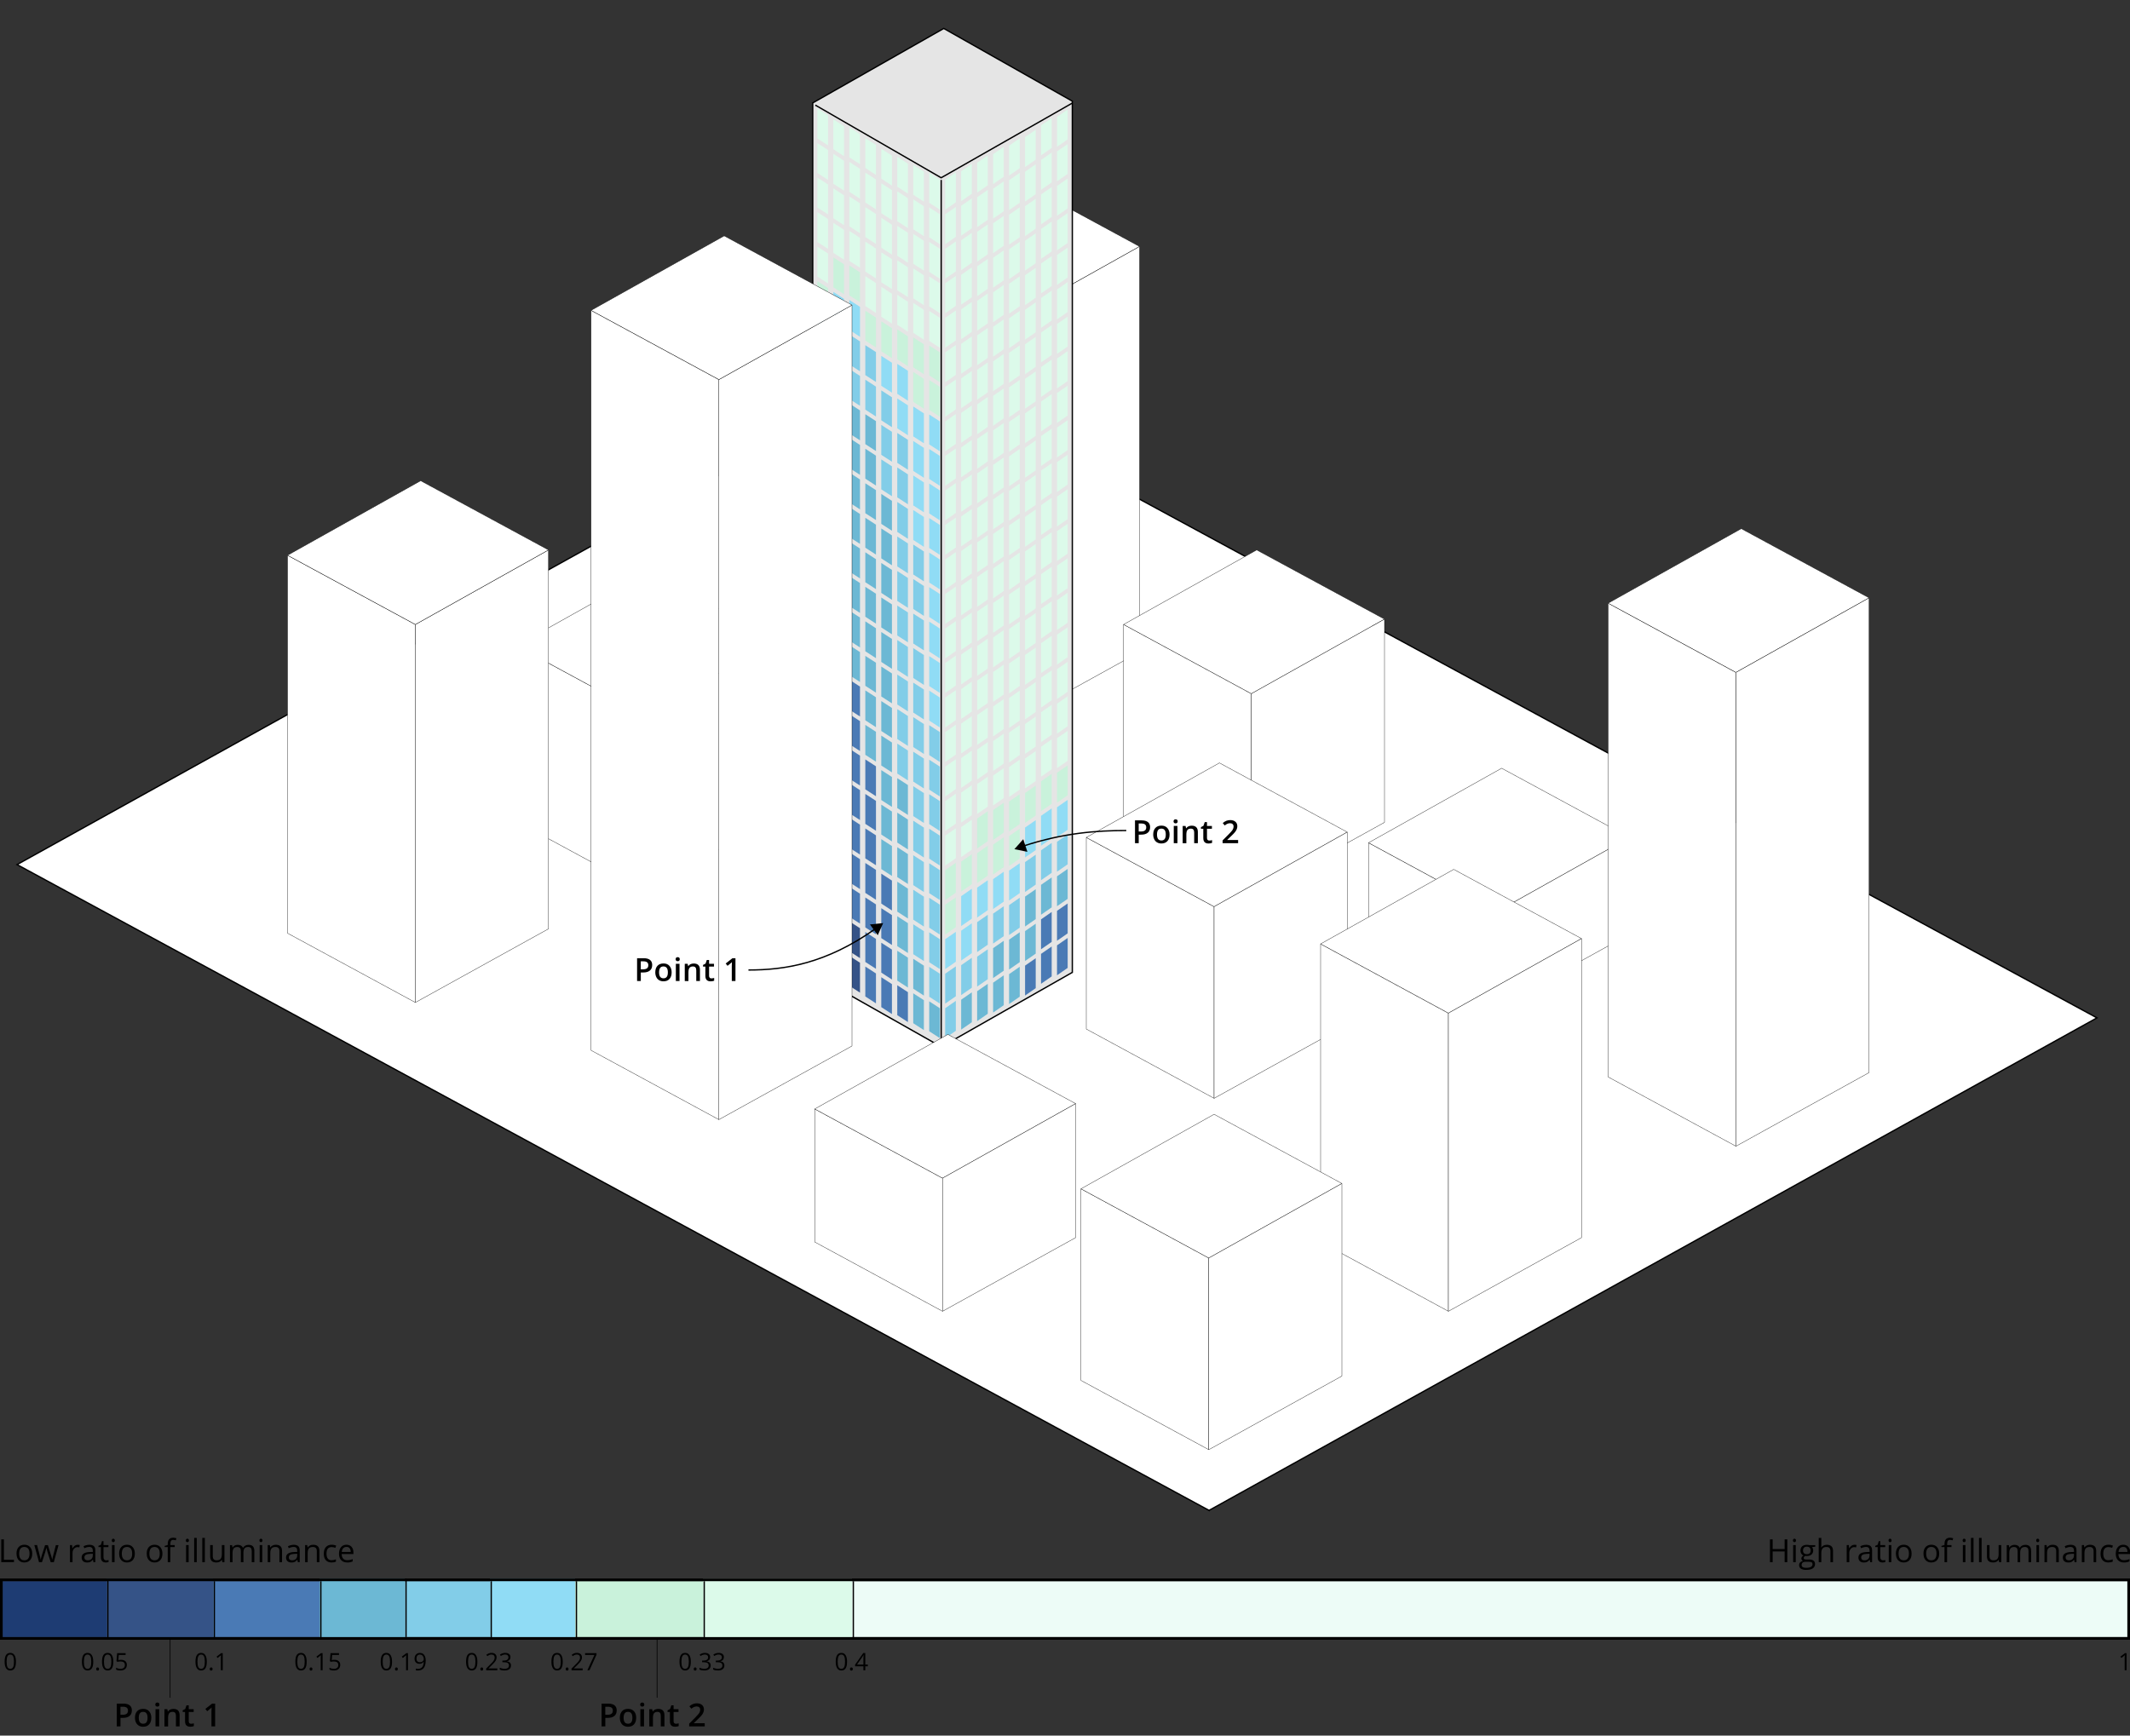 <?xml version="1.0" encoding="UTF-8"?>
<svg id="Layer_1" xmlns="http://www.w3.org/2000/svg" width="800" height="652" viewBox="0 0 800 652">
  <rect x="0" y="0" width="800" height="652" fill="#333333" stroke="none"/>
  <g>
    <rect x="607.68" y="577.74" width="193.03" height="9.29" fill="none"/>
    <path d="M671.29,586.86h-1v-4.03h-4.51v4.03h-1v-8.57h1v3.64h4.51v-3.64h1v8.57Z"/>
    <path d="M673.41,578.69c0-.22.05-.39.16-.49s.25-.16.41-.16.29.05.4.16.17.27.17.49-.06.38-.17.49-.25.16-.4.16c-.16,0-.3-.05-.41-.16s-.16-.27-.16-.49ZM674.46,586.86h-.97v-6.42h.97v6.42Z"/>
    <path d="M681.78,580.43v.62l-1.19.14c.11.14.21.32.29.54s.13.47.13.75c0,.63-.21,1.13-.64,1.51s-1.02.56-1.77.56c-.19,0-.37-.02-.54-.05-.41.22-.62.49-.62.83,0,.18.07.31.22.39s.39.13.74.13h1.14c.7,0,1.23.15,1.6.44s.56.72.56,1.28c0,.71-.29,1.25-.86,1.63s-1.4.56-2.5.56c-.84,0-1.49-.16-1.94-.47s-.68-.75-.68-1.32c0-.39.12-.73.38-1.01s.6-.48,1.05-.58c-.16-.07-.3-.19-.41-.35s-.17-.34-.17-.54c0-.23.06-.44.19-.62s.32-.35.59-.51c-.33-.14-.6-.37-.81-.7s-.31-.7-.31-1.12c0-.7.21-1.25.63-1.63s1.02-.57,1.79-.57c.34,0,.64.04.91.12h2.22ZM676.66,587.93c0,.35.15.61.44.79s.71.27,1.26.27c.82,0,1.42-.12,1.81-.37s.59-.58.59-.99c0-.35-.11-.59-.32-.72s-.62-.2-1.21-.2h-1.17c-.44,0-.79.11-1.03.32s-.37.51-.37.91ZM677.19,582.49c0,.45.13.79.38,1.02s.61.35,1.06.35c.95,0,1.42-.46,1.42-1.38s-.48-1.45-1.44-1.45c-.46,0-.81.12-1.05.37s-.37.61-.37,1.1Z"/>
    <path d="M687.49,586.86v-4.15c0-.52-.12-.91-.36-1.17s-.61-.39-1.12-.39c-.68,0-1.17.18-1.48.55s-.47.97-.47,1.8v3.36h-.97v-9.12h.97v2.76c0,.33-.02.61-.05.83h.06c.19-.31.46-.55.82-.73s.76-.27,1.21-.27c.79,0,1.37.19,1.77.56s.59.97.59,1.78v4.19h-.97Z"/>
    <path d="M696.51,580.32c.29,0,.54.02.77.07l-.13.9c-.27-.06-.5-.09-.7-.09-.52,0-.96.21-1.33.63s-.55.95-.55,1.58v3.45h-.97v-6.42h.8l.11,1.19h.05c.24-.42.53-.74.86-.97s.71-.34,1.11-.34Z"/>
    <path d="M702.43,586.86l-.19-.91h-.05c-.32.4-.64.67-.96.82s-.72.21-1.19.21c-.64,0-1.14-.16-1.5-.49s-.54-.79-.54-1.4c0-1.3,1.04-1.98,3.11-2.04l1.09-.04v-.4c0-.5-.11-.88-.33-1.12s-.56-.36-1.04-.36c-.54,0-1.14.16-1.82.49l-.3-.74c.32-.17.66-.31,1.04-.4s.75-.15,1.13-.15c.77,0,1.33.17,1.7.51s.55.88.55,1.63v4.38h-.72ZM700.23,586.17c.61,0,1.08-.17,1.43-.5s.52-.8.52-1.39v-.58l-.97.04c-.77.03-1.33.15-1.67.36s-.51.54-.51.99c0,.35.11.62.32.8s.51.28.89.28Z"/>
    <path d="M707.23,586.17c.17,0,.34-.01.5-.04s.29-.05.38-.08v.74c-.11.05-.26.09-.47.13s-.39.05-.55.05c-1.24,0-1.86-.65-1.86-1.96v-3.82h-.92v-.47l.92-.4.41-1.37h.56v1.49h1.86v.76h-1.86v3.78c0,.39.09.68.28.89s.44.31.76.31Z"/>
    <path d="M709.31,578.69c0-.22.05-.39.16-.49s.25-.16.41-.16.29.05.4.16.17.27.17.49-.06.38-.17.49-.25.16-.4.16c-.16,0-.3-.05-.41-.16s-.16-.27-.16-.49ZM710.36,586.86h-.97v-6.42h.97v6.42Z"/>
    <path d="M717.97,583.64c0,1.05-.26,1.86-.79,2.45s-1.26.88-2.19.88c-.57,0-1.08-.13-1.53-.4s-.79-.66-1.03-1.16-.36-1.09-.36-1.77c0-1.05.26-1.86.79-2.45s1.25-.88,2.18-.88,1.61.3,2.14.9.79,1.41.79,2.43ZM713.08,583.64c0,.82.16,1.45.49,1.88s.81.64,1.45.64,1.12-.21,1.45-.64.5-1.05.5-1.88-.17-1.44-.5-1.86-.82-.64-1.46-.64-1.12.21-1.44.63-.49,1.04-.49,1.87Z"/>
    <path d="M728.33,583.64c0,1.05-.26,1.86-.79,2.45s-1.26.88-2.19.88c-.57,0-1.08-.13-1.53-.4s-.79-.66-1.03-1.16-.36-1.09-.36-1.77c0-1.05.26-1.86.79-2.45s1.25-.88,2.18-.88,1.61.3,2.14.9.79,1.41.79,2.43ZM723.44,583.64c0,.82.16,1.45.49,1.88s.81.64,1.45.64,1.12-.21,1.45-.64.5-1.05.5-1.88-.17-1.44-.5-1.86-.82-.64-1.46-.64-1.12.21-1.44.63-.49,1.04-.49,1.87Z"/>
    <path d="M732.93,581.19h-1.63v5.67h-.97v-5.67h-1.15v-.44l1.15-.35v-.36c0-1.58.69-2.37,2.07-2.37.34,0,.74.07,1.2.21l-.25.78c-.38-.12-.7-.18-.96-.18-.37,0-.64.12-.81.37s-.26.64-.26,1.17v.42h1.63v.76Z"/>
    <path d="M737.14,578.69c0-.22.05-.39.16-.49s.25-.16.41-.16.29.05.4.16.17.27.17.49-.06.38-.17.49-.25.16-.4.16c-.16,0-.3-.05-.41-.16s-.16-.27-.16-.49ZM738.19,586.86h-.97v-6.42h.97v6.42Z"/>
    <path d="M741.23,586.86h-.97v-9.12h.97v9.12Z"/>
    <path d="M744.26,586.86h-.97v-9.12h.97v9.12Z"/>
    <path d="M747.24,580.43v4.17c0,.52.12.91.36,1.17s.61.39,1.12.39c.67,0,1.16-.18,1.47-.55s.47-.97.47-1.8v-3.38h.97v6.42h-.8l-.14-.86h-.05c-.2.32-.48.56-.83.73s-.76.25-1.21.25c-.78,0-1.37-.19-1.75-.56s-.58-.96-.58-1.78v-4.2h.98Z"/>
    <path d="M761.88,586.86v-4.18c0-.51-.11-.9-.33-1.15s-.56-.38-1.02-.38c-.61,0-1.05.17-1.34.52s-.43.88-.43,1.61v3.59h-.97v-4.18c0-.51-.11-.9-.33-1.15s-.56-.38-1.03-.38c-.61,0-1.06.18-1.34.55s-.42.96-.42,1.8v3.37h-.97v-6.42h.79l.16.88h.05c.18-.31.44-.56.78-.73s.71-.26,1.12-.26c1,0,1.66.36,1.97,1.09h.05c.19-.34.47-.6.83-.8s.78-.29,1.24-.29c.73,0,1.27.19,1.63.56s.54.97.54,1.79v4.19h-.97Z"/>
    <path d="M764.77,578.69c0-.22.05-.39.16-.49s.25-.16.41-.16.29.05.4.16.17.27.17.49-.06.38-.17.49-.25.16-.4.16c-.16,0-.3-.05-.41-.16s-.16-.27-.16-.49ZM765.83,586.86h-.97v-6.42h.97v6.42Z"/>
    <path d="M772.28,586.86v-4.15c0-.52-.12-.91-.36-1.17s-.61-.39-1.12-.39c-.67,0-1.16.18-1.48.54s-.47.96-.47,1.8v3.37h-.97v-6.42h.79l.16.88h.05c.2-.32.48-.56.84-.74s.76-.26,1.2-.26c.77,0,1.36.19,1.75.56s.59.97.59,1.79v4.19h-.97Z"/>
    <path d="M779.2,586.86l-.19-.91h-.05c-.32.4-.64.67-.96.82s-.72.21-1.19.21c-.64,0-1.14-.16-1.5-.49s-.54-.79-.54-1.4c0-1.3,1.04-1.98,3.11-2.04l1.09-.04v-.4c0-.5-.11-.88-.33-1.12s-.56-.36-1.04-.36c-.54,0-1.14.16-1.82.49l-.3-.74c.32-.17.66-.31,1.04-.4s.75-.15,1.13-.15c.77,0,1.33.17,1.7.51s.55.88.55,1.63v4.38h-.72ZM777.01,586.17c.61,0,1.08-.17,1.43-.5s.52-.8.52-1.39v-.58l-.97.04c-.77.03-1.33.15-1.67.36s-.51.54-.51.99c0,.35.11.62.32.8s.51.28.89.28Z"/>
    <path d="M786.32,586.86v-4.15c0-.52-.12-.91-.36-1.17s-.61-.39-1.12-.39c-.67,0-1.16.18-1.48.54s-.47.96-.47,1.8v3.37h-.97v-6.42h.79l.16.88h.05c.2-.32.48-.56.84-.74s.76-.26,1.2-.26c.77,0,1.36.19,1.75.56s.59.97.59,1.79v4.19h-.97Z"/>
    <path d="M791.86,586.97c-.93,0-1.65-.29-2.16-.86s-.76-1.38-.76-2.43.26-1.9.78-2.49,1.25-.88,2.21-.88c.31,0,.62.03.93.1s.55.14.73.23l-.3.83c-.21-.09-.45-.16-.7-.21s-.48-.08-.67-.08c-1.3,0-1.96.83-1.96,2.5,0,.79.16,1.39.48,1.82s.79.63,1.42.63c.54,0,1.08-.12,1.65-.35v.86c-.43.22-.97.33-1.62.33Z"/>
    <path d="M797.72,586.97c-.95,0-1.7-.29-2.25-.87s-.82-1.38-.82-2.41.25-1.86.76-2.47,1.19-.91,2.05-.91c.8,0,1.44.26,1.91.79s.7,1.23.7,2.09v.62h-4.42c.02.75.21,1.33.57,1.72s.87.59,1.53.59c.69,0,1.38-.14,2.05-.43v.87c-.34.15-.67.25-.98.32s-.68.1-1.11.1ZM797.46,581.13c-.52,0-.93.17-1.23.5s-.49.8-.54,1.39h3.36c0-.61-.14-1.08-.41-1.41s-.66-.49-1.17-.49Z"/>
  </g>
  <g>
    <rect x="-.71" y="577.74" width="150.31" height="9.29" fill="none"/>
    <path d="M.47,586.86v-8.57h1v7.66h3.78v.9H.47Z"/>
    <path d="M12.1,583.64c0,1.05-.26,1.86-.79,2.45s-1.26.88-2.19.88c-.57,0-1.08-.13-1.53-.4s-.79-.66-1.03-1.16-.36-1.09-.36-1.77c0-1.05.26-1.86.79-2.45s1.25-.88,2.18-.88,1.61.3,2.14.9.79,1.41.79,2.43ZM7.2,583.64c0,.82.16,1.45.49,1.88s.81.64,1.45.64,1.12-.21,1.45-.64.5-1.05.5-1.88-.17-1.44-.5-1.86-.82-.64-1.46-.64-1.12.21-1.44.63-.49,1.04-.49,1.87Z"/>
    <path d="M19.04,586.86l-1.18-3.77c-.07-.23-.21-.75-.42-1.57h-.05c-.16.68-.29,1.21-.41,1.58l-1.21,3.76h-1.12l-1.75-6.42h1.02c.41,1.61.73,2.84.95,3.69s.34,1.41.37,1.71h.05c.04-.22.11-.51.21-.86s.18-.63.25-.84l1.18-3.69h1.05l1.15,3.69c.22.67.37,1.24.45,1.69h.05c.02-.14.06-.36.13-.65s.48-1.87,1.22-4.73h1.01l-1.78,6.42h-1.15Z"/>
    <path d="M29.18,580.32c.29,0,.54.02.77.07l-.13.9c-.27-.06-.5-.09-.7-.09-.52,0-.96.21-1.33.63s-.55.95-.55,1.58v3.45h-.97v-6.42h.8l.11,1.19h.05c.24-.42.53-.74.86-.97s.71-.34,1.11-.34Z"/>
    <path d="M35.1,586.86l-.19-.91h-.05c-.32.4-.64.67-.96.82s-.72.21-1.19.21c-.64,0-1.14-.16-1.5-.49s-.54-.79-.54-1.4c0-1.3,1.04-1.98,3.11-2.04l1.09-.04v-.4c0-.5-.11-.88-.33-1.12s-.56-.36-1.04-.36c-.54,0-1.14.16-1.82.49l-.3-.74c.32-.17.66-.31,1.04-.4s.75-.15,1.13-.15c.77,0,1.33.17,1.7.51s.55.88.55,1.63v4.38h-.72ZM32.9,586.17c.61,0,1.08-.17,1.43-.5s.52-.8.52-1.39v-.58l-.97.04c-.77.03-1.33.15-1.67.36s-.51.54-.51.99c0,.35.11.62.32.8s.51.28.89.28Z"/>
    <path d="M39.9,586.17c.17,0,.34-.01.5-.04s.29-.05.38-.08v.74c-.11.05-.26.09-.47.13s-.39.05-.55.05c-1.24,0-1.86-.65-1.86-1.96v-3.82h-.92v-.47l.92-.4.41-1.37h.56v1.49h1.86v.76h-1.86v3.78c0,.39.09.68.28.89s.44.31.76.31Z"/>
    <path d="M41.98,578.69c0-.22.05-.39.16-.49s.25-.16.41-.16.29.05.4.16.17.27.17.49-.06.38-.17.49-.25.16-.4.16c-.16,0-.3-.05-.41-.16s-.16-.27-.16-.49ZM43.03,586.86h-.97v-6.42h.97v6.42Z"/>
    <path d="M50.64,583.64c0,1.05-.26,1.86-.79,2.45s-1.26.88-2.19.88c-.57,0-1.08-.13-1.53-.4s-.79-.66-1.03-1.16-.36-1.09-.36-1.77c0-1.05.26-1.86.79-2.45s1.25-.88,2.18-.88,1.61.3,2.14.9.79,1.41.79,2.43ZM45.75,583.64c0,.82.16,1.45.49,1.88s.81.64,1.45.64,1.12-.21,1.45-.64.5-1.05.5-1.88-.17-1.44-.5-1.86-.82-.64-1.46-.64-1.12.21-1.44.63-.49,1.04-.49,1.87Z"/>
    <path d="M61,583.64c0,1.05-.26,1.86-.79,2.45s-1.26.88-2.19.88c-.57,0-1.08-.13-1.53-.4s-.79-.66-1.03-1.16-.36-1.09-.36-1.77c0-1.05.26-1.86.79-2.45s1.25-.88,2.18-.88,1.61.3,2.14.9.79,1.41.79,2.43ZM56.11,583.64c0,.82.16,1.45.49,1.88s.81.64,1.45.64,1.12-.21,1.45-.64.5-1.05.5-1.88-.17-1.44-.5-1.86-.82-.64-1.46-.64-1.12.21-1.44.63-.49,1.04-.49,1.87Z"/>
    <path d="M65.6,581.19h-1.63v5.67h-.97v-5.67h-1.15v-.44l1.15-.35v-.36c0-1.58.69-2.37,2.07-2.37.34,0,.74.07,1.2.21l-.25.78c-.38-.12-.7-.18-.96-.18-.37,0-.64.12-.81.37s-.26.64-.26,1.17v.42h1.63v.76Z"/>
    <path d="M69.81,578.69c0-.22.05-.39.16-.49s.25-.16.41-.16.29.05.4.16.17.27.17.49-.06.38-.17.49-.25.16-.4.16c-.16,0-.3-.05-.41-.16s-.16-.27-.16-.49ZM70.86,586.86h-.97v-6.42h.97v6.42Z"/>
    <path d="M73.9,586.86h-.97v-9.12h.97v9.12Z"/>
    <path d="M76.94,586.86h-.97v-9.12h.97v9.12Z"/>
    <path d="M79.91,580.43v4.17c0,.52.12.91.36,1.17s.61.39,1.12.39c.67,0,1.16-.18,1.47-.55s.47-.97.47-1.8v-3.38h.97v6.42h-.8l-.14-.86h-.05c-.2.32-.48.56-.83.73s-.76.25-1.21.25c-.78,0-1.37-.19-1.75-.56s-.58-.96-.58-1.78v-4.2h.98Z"/>
    <path d="M94.55,586.86v-4.18c0-.51-.11-.9-.33-1.15s-.56-.38-1.02-.38c-.61,0-1.05.17-1.34.52s-.43.88-.43,1.61v3.59h-.97v-4.18c0-.51-.11-.9-.33-1.15s-.56-.38-1.03-.38c-.61,0-1.06.18-1.34.55s-.42.96-.42,1.8v3.37h-.97v-6.42h.79l.16.88h.05c.18-.31.44-.56.78-.73s.71-.26,1.12-.26c1,0,1.66.36,1.97,1.09h.05c.19-.34.47-.6.83-.8s.78-.29,1.24-.29c.73,0,1.27.19,1.63.56s.54.97.54,1.79v4.19h-.97Z"/>
    <path d="M97.44,578.69c0-.22.05-.39.16-.49s.25-.16.41-.16.29.05.4.16.17.27.17.49-.06.38-.17.49-.25.16-.4.16c-.16,0-.3-.05-.41-.16s-.16-.27-.16-.49ZM98.5,586.86h-.97v-6.42h.97v6.42Z"/>
    <path d="M104.95,586.86v-4.15c0-.52-.12-.91-.36-1.17s-.61-.39-1.12-.39c-.67,0-1.16.18-1.48.54s-.47.96-.47,1.8v3.37h-.97v-6.42h.79l.16.88h.05c.2-.32.48-.56.84-.74s.76-.26,1.2-.26c.77,0,1.36.19,1.75.56s.59.97.59,1.79v4.19h-.97Z"/>
    <path d="M111.87,586.86l-.19-.91h-.05c-.32.4-.64.67-.96.82s-.72.21-1.19.21c-.64,0-1.14-.16-1.5-.49s-.54-.79-.54-1.4c0-1.3,1.04-1.98,3.11-2.04l1.09-.04v-.4c0-.5-.11-.88-.33-1.12s-.56-.36-1.04-.36c-.54,0-1.14.16-1.82.49l-.3-.74c.32-.17.66-.31,1.04-.4s.75-.15,1.13-.15c.77,0,1.33.17,1.7.51s.55.88.55,1.63v4.38h-.72ZM109.68,586.17c.61,0,1.08-.17,1.43-.5s.52-.8.52-1.39v-.58l-.97.04c-.77.03-1.33.15-1.67.36s-.51.54-.51.99c0,.35.11.62.32.8s.51.28.89.28Z"/>
    <path d="M118.99,586.86v-4.15c0-.52-.12-.91-.36-1.17s-.61-.39-1.12-.39c-.67,0-1.16.18-1.48.54s-.47.96-.47,1.8v3.37h-.97v-6.42h.79l.16.88h.05c.2-.32.48-.56.84-.74s.76-.26,1.2-.26c.77,0,1.36.19,1.75.56s.59.97.59,1.79v4.19h-.97Z"/>
    <path d="M124.53,586.97c-.93,0-1.65-.29-2.16-.86s-.76-1.38-.76-2.43.26-1.9.78-2.49,1.25-.88,2.21-.88c.31,0,.62.03.93.1s.55.14.73.23l-.3.83c-.21-.09-.45-.16-.7-.21s-.48-.08-.67-.08c-1.3,0-1.96.83-1.96,2.5,0,.79.16,1.39.48,1.82s.79.63,1.42.63c.54,0,1.08-.12,1.65-.35v.86c-.43.22-.97.33-1.62.33Z"/>
    <path d="M130.39,586.97c-.95,0-1.7-.29-2.25-.87s-.82-1.38-.82-2.41.25-1.86.76-2.47,1.19-.91,2.05-.91c.8,0,1.44.26,1.91.79s.7,1.23.7,2.09v.62h-4.42c.02.75.21,1.33.57,1.72s.87.59,1.53.59c.69,0,1.38-.14,2.05-.43v.87c-.34.15-.67.25-.98.32s-.68.1-1.11.1ZM130.13,581.13c-.52,0-.93.17-1.23.5s-.49.8-.54,1.39h3.36c0-.61-.14-1.08-.41-1.41s-.66-.49-1.17-.49Z"/>
  </g>
  <g>
    <g>
      <rect x="300.84" y="620.62" width="37.89" height="9.29" fill="none"/>
      <path d="M318.14,624.24c0,1.11-.17,1.94-.52,2.49-.35.55-.89.82-1.61.82s-1.22-.28-1.58-.84c-.36-.56-.54-1.38-.54-2.47s.17-1.95.52-2.49.88-.81,1.6-.81,1.23.28,1.59.85c.36.57.54,1.38.54,2.46ZM314.62,624.24c0,.94.11,1.62.33,2.04.22.43.57.64,1.05.64s.84-.22,1.06-.65c.22-.43.33-1.11.33-2.03s-.11-1.6-.33-2.03c-.22-.43-.57-.64-1.06-.64s-.83.21-1.05.64c-.22.42-.33,1.1-.33,2.04Z"/>
      <path d="M319.25,627c0-.2.04-.34.13-.45.09-.1.22-.15.38-.15s.3.05.4.15c.1.1.14.25.14.45s-.05.34-.14.44-.23.15-.4.15c-.15,0-.27-.05-.37-.14-.1-.09-.15-.24-.15-.46Z"/>
      <path d="M325.94,625.99h-.95v1.48h-.7v-1.48h-3.12v-.64l3.05-4.35h.77v4.32h.95v.66ZM324.29,625.32v-2.14c0-.42.01-.89.04-1.42h-.04c-.14.28-.27.51-.4.7l-2.01,2.86h2.4Z"/>
    </g>
    <g>
      <rect x="244.73" y="620.62" width="37.89" height="9.29" fill="none"/>
      <path d="M259.46,624.24c0,1.11-.17,1.94-.52,2.49-.35.55-.89.82-1.61.82s-1.22-.28-1.58-.84c-.36-.56-.54-1.38-.54-2.47s.17-1.95.52-2.49.88-.81,1.6-.81,1.23.28,1.59.85c.36.57.54,1.38.54,2.46ZM255.94,624.24c0,.94.11,1.62.33,2.04.22.43.57.64,1.05.64s.84-.22,1.06-.65c.22-.43.33-1.11.33-2.03s-.11-1.6-.33-2.03c-.22-.43-.57-.64-1.06-.64s-.83.21-1.05.64c-.22.42-.33,1.1-.33,2.04Z"/>
      <path d="M260.57,627c0-.2.04-.34.13-.45.09-.1.22-.15.38-.15s.3.05.4.15c.1.1.14.25.14.45s-.05.34-.14.44-.23.15-.4.15c-.15,0-.27-.05-.37-.14-.1-.09-.15-.24-.15-.46Z"/>
      <path d="M266.72,622.55c0,.41-.12.75-.34,1.01-.23.26-.56.44-.98.52v.04c.52.06.9.23,1.15.49s.37.61.37,1.04c0,.61-.21,1.08-.64,1.41-.42.33-1.03.49-1.81.49-.34,0-.65-.03-.93-.08-.28-.05-.56-.14-.82-.27v-.7c.28.14.58.24.89.31.32.07.61.11.89.11,1.11,0,1.67-.43,1.67-1.3,0-.78-.61-1.17-1.84-1.17h-.63v-.63h.64c.5,0,.9-.11,1.19-.33s.44-.53.44-.92c0-.31-.11-.56-.32-.74-.21-.18-.51-.27-.88-.27-.28,0-.55.04-.79.12s-.53.22-.85.42l-.37-.49c.26-.21.57-.37.91-.49.34-.12.71-.18,1.09-.18.62,0,1.11.14,1.46.43.35.29.52.68.52,1.18Z"/>
      <path d="M271.87,622.55c0,.41-.12.75-.34,1.01-.23.26-.56.44-.98.52v.04c.52.06.9.23,1.15.49s.37.61.37,1.04c0,.61-.21,1.08-.64,1.41-.42.33-1.03.49-1.81.49-.34,0-.65-.03-.93-.08-.28-.05-.56-.14-.82-.27v-.7c.28.14.58.24.89.31.32.07.61.11.89.11,1.11,0,1.67-.43,1.67-1.3,0-.78-.61-1.17-1.84-1.17h-.63v-.63h.64c.5,0,.9-.11,1.19-.33s.44-.53.44-.92c0-.31-.11-.56-.32-.74-.21-.18-.51-.27-.88-.27-.28,0-.55.04-.79.12s-.53.22-.85.42l-.37-.49c.26-.21.57-.37.91-.49.34-.12.71-.18,1.09-.18.62,0,1.11.14,1.46.43.35.29.52.68.52,1.18Z"/>
    </g>
    <g>
      <rect x="196.63" y="620.62" width="37.89" height="9.29" fill="none"/>
      <path d="M211.36,624.24c0,1.11-.17,1.94-.52,2.49-.35.55-.89.82-1.61.82s-1.22-.28-1.58-.84c-.36-.56-.54-1.38-.54-2.47s.17-1.95.52-2.49.88-.81,1.6-.81,1.23.28,1.59.85c.36.57.54,1.38.54,2.46ZM207.85,624.24c0,.94.11,1.62.33,2.04.22.43.57.64,1.05.64s.84-.22,1.06-.65c.22-.43.33-1.11.33-2.03s-.11-1.6-.33-2.03c-.22-.43-.57-.64-1.06-.64s-.83.21-1.05.64c-.22.42-.33,1.1-.33,2.04Z"/>
      <path d="M212.48,627c0-.2.04-.34.13-.45.09-.1.22-.15.38-.15s.3.05.4.15c.1.1.14.25.14.45s-.05.34-.14.44-.23.15-.4.15c-.15,0-.27-.05-.37-.14-.1-.09-.15-.24-.15-.46Z"/>
      <path d="M218.87,627.46h-4.22v-.63l1.69-1.7c.52-.52.86-.89,1.02-1.12s.29-.44.37-.65.12-.44.12-.68c0-.34-.1-.62-.31-.82s-.5-.3-.87-.3c-.27,0-.52.04-.76.13-.24.09-.5.25-.8.48l-.39-.5c.59-.49,1.24-.74,1.93-.74.6,0,1.08.15,1.42.46.34.31.51.72.51,1.25,0,.41-.12.81-.34,1.21s-.66.9-1.28,1.51l-1.41,1.38v.04h3.3v.68Z"/>
      <path d="M220.6,627.46l2.66-5.75h-3.5v-.67h4.28v.58l-2.63,5.84h-.81Z"/>
    </g>
    <g>
      <rect x="164.57" y="620.62" width="37.89" height="9.29" fill="none"/>
      <path d="M179.3,624.24c0,1.11-.17,1.94-.52,2.49-.35.55-.89.82-1.61.82s-1.22-.28-1.58-.84c-.36-.56-.54-1.38-.54-2.47s.17-1.95.52-2.49.88-.81,1.6-.81,1.23.28,1.59.85c.36.57.54,1.38.54,2.46ZM175.79,624.24c0,.94.11,1.62.33,2.04.22.43.57.64,1.05.64s.84-.22,1.06-.65c.22-.43.33-1.11.33-2.03s-.11-1.6-.33-2.03c-.22-.43-.57-.64-1.06-.64s-.83.21-1.05.64c-.22.42-.33,1.1-.33,2.04Z"/>
      <path d="M180.42,627c0-.2.04-.34.13-.45.09-.1.22-.15.38-.15s.3.05.4.15c.1.1.14.25.14.45s-.05.34-.14.44-.23.15-.4.15c-.15,0-.27-.05-.37-.14-.1-.09-.15-.24-.15-.46Z"/>
      <path d="M186.81,627.46h-4.22v-.63l1.69-1.7c.52-.52.86-.89,1.02-1.12s.29-.44.37-.65.12-.44.12-.68c0-.34-.1-.62-.31-.82s-.5-.3-.87-.3c-.27,0-.52.04-.76.13-.24.09-.5.25-.8.48l-.39-.5c.59-.49,1.24-.74,1.93-.74.6,0,1.08.15,1.42.46.34.31.51.72.51,1.25,0,.41-.12.81-.34,1.21s-.66.9-1.28,1.51l-1.41,1.38v.04h3.3v.68Z"/>
      <path d="M191.71,622.55c0,.41-.12.75-.34,1.01-.23.26-.56.44-.98.52v.04c.52.06.9.23,1.15.49s.37.61.37,1.04c0,.61-.21,1.08-.64,1.41-.42.33-1.03.49-1.81.49-.34,0-.65-.03-.93-.08-.28-.05-.56-.14-.82-.27v-.7c.28.14.58.24.89.31.32.07.61.11.89.11,1.11,0,1.67-.43,1.67-1.3,0-.78-.61-1.17-1.84-1.17h-.63v-.63h.64c.5,0,.9-.11,1.19-.33s.44-.53.44-.92c0-.31-.11-.56-.32-.74-.21-.18-.51-.27-.88-.27-.28,0-.55.04-.79.12s-.53.22-.85.42l-.37-.49c.26-.21.57-.37.91-.49.34-.12.71-.18,1.09-.18.62,0,1.11.14,1.46.43.35.29.52.68.52,1.18Z"/>
    </g>
    <g>
      <rect x="132.51" y="620.62" width="37.89" height="9.29" fill="none"/>
      <path d="M147.24,624.24c0,1.11-.17,1.94-.52,2.49-.35.55-.89.82-1.61.82s-1.22-.28-1.58-.84c-.36-.56-.54-1.38-.54-2.47s.17-1.95.52-2.49.88-.81,1.6-.81,1.23.28,1.59.85c.36.57.54,1.38.54,2.46ZM143.73,624.24c0,.94.11,1.62.33,2.04.22.43.57.64,1.05.64s.84-.22,1.06-.65c.22-.43.33-1.11.33-2.03s-.11-1.6-.33-2.03c-.22-.43-.57-.64-1.06-.64s-.83.21-1.05.64c-.22.42-.33,1.1-.33,2.04Z"/>
      <path d="M148.36,627c0-.2.04-.34.13-.45.09-.1.22-.15.38-.15s.3.05.4.15c.1.1.14.25.14.45s-.05.34-.14.44-.23.15-.4.15c-.15,0-.27-.05-.37-.14-.1-.09-.15-.24-.15-.46Z"/>
      <path d="M153.23,627.46h-.71v-4.58c0-.38.01-.74.04-1.08-.06.06-.13.13-.21.19s-.42.35-1.05.86l-.39-.5,1.7-1.31h.62v6.42Z"/>
      <path d="M159.89,623.78c0,2.51-.97,3.77-2.92,3.77-.34,0-.61-.03-.81-.09v-.63c.23.08.5.11.8.11.7,0,1.23-.22,1.59-.65.36-.43.55-1.1.59-2h-.05c-.16.24-.38.43-.64.56-.27.13-.57.19-.9.19-.57,0-1.02-.17-1.35-.51s-.5-.81-.5-1.42c0-.67.19-1.2.56-1.58.37-.39.86-.58,1.47-.58.44,0,.82.11,1.15.34.33.22.58.55.75.98.18.43.26.94.26,1.52ZM157.73,621.57c-.42,0-.74.13-.97.4s-.34.64-.34,1.12c0,.42.11.75.32,1,.21.24.53.36.96.36.27,0,.51-.05.74-.16.22-.11.4-.26.53-.44s.19-.38.19-.59c0-.31-.06-.59-.18-.85s-.29-.47-.5-.62c-.22-.15-.46-.22-.74-.22Z"/>
    </g>
    <g>
      <rect x="100.45" y="620.62" width="37.89" height="9.29" fill="none"/>
      <path d="M115.18,624.24c0,1.11-.17,1.94-.52,2.49-.35.55-.89.82-1.61.82s-1.22-.28-1.58-.84c-.36-.56-.54-1.38-.54-2.47s.17-1.95.52-2.49.88-.81,1.6-.81,1.23.28,1.59.85c.36.57.54,1.38.54,2.46ZM111.67,624.24c0,.94.11,1.62.33,2.04.22.43.57.64,1.05.64s.84-.22,1.06-.65c.22-.43.33-1.11.33-2.03s-.11-1.6-.33-2.03c-.22-.43-.57-.64-1.06-.64s-.83.21-1.05.64c-.22.42-.33,1.1-.33,2.04Z"/>
      <path d="M116.29,627c0-.2.04-.34.13-.45.09-.1.22-.15.38-.15s.3.05.4.15c.1.1.14.25.14.45s-.05.34-.14.44-.23.15-.4.15c-.15,0-.27-.05-.37-.14-.1-.09-.15-.24-.15-.46Z"/>
      <path d="M121.16,627.46h-.71v-4.58c0-.38.01-.74.04-1.08-.06.06-.13.13-.21.19s-.42.35-1.05.86l-.39-.5,1.7-1.31h.62v6.42Z"/>
      <path d="M125.61,623.54c.68,0,1.21.17,1.6.5.39.34.58.79.58,1.38,0,.67-.21,1.19-.63,1.56-.42.38-1.01.57-1.75.57s-1.28-.12-1.66-.35v-.7c.21.13.46.23.77.31.3.07.6.11.9.11.52,0,.92-.12,1.2-.37.29-.24.43-.59.43-1.05,0-.9-.55-1.34-1.65-1.34-.28,0-.65.04-1.12.13l-.38-.24.24-3.01h3.19v.67h-2.57l-.16,1.93c.34-.07.67-.1,1.01-.1Z"/>
    </g>
    <g>
      <rect x="60.37" y="620.62" width="37.89" height="9.29" fill="none"/>
      <path d="M77.67,624.24c0,1.11-.17,1.94-.52,2.49-.35.55-.89.82-1.61.82s-1.22-.28-1.58-.84c-.36-.56-.54-1.38-.54-2.47s.17-1.95.52-2.49.88-.81,1.6-.81,1.23.28,1.59.85c.36.57.54,1.38.54,2.46ZM74.16,624.24c0,.94.11,1.62.33,2.04.22.43.57.64,1.05.64s.84-.22,1.06-.65c.22-.43.33-1.11.33-2.03s-.11-1.6-.33-2.03c-.22-.43-.57-.64-1.06-.64s-.83.21-1.05.64c-.22.42-.33,1.1-.33,2.04Z"/>
      <path d="M78.79,627c0-.2.04-.34.13-.45.09-.1.22-.15.38-.15s.3.05.4.15c.1.1.14.25.14.45s-.05.34-.14.44-.23.15-.4.15c-.15,0-.27-.05-.37-.14-.1-.09-.15-.24-.15-.46Z"/>
      <path d="M83.66,627.46h-.71v-4.58c0-.38.01-.74.04-1.08-.06.06-.13.13-.21.19s-.42.35-1.05.86l-.39-.5,1.7-1.31h.62v6.42Z"/>
    </g>
    <g>
      <rect x="20.3" y="620.62" width="37.89" height="9.29" fill="none"/>
      <path d="M35.02,624.24c0,1.11-.17,1.94-.52,2.49-.35.55-.89.82-1.61.82s-1.22-.28-1.58-.84c-.36-.56-.54-1.38-.54-2.47s.17-1.95.52-2.49.88-.81,1.6-.81,1.23.28,1.59.85c.36.57.54,1.38.54,2.46ZM31.51,624.24c0,.94.11,1.62.33,2.04.22.43.57.64,1.05.64s.84-.22,1.06-.65c.22-.43.33-1.11.33-2.03s-.11-1.6-.33-2.03c-.22-.43-.57-.64-1.06-.64s-.83.21-1.05.64c-.22.42-.33,1.1-.33,2.04Z"/>
      <path d="M36.14,627c0-.2.04-.34.13-.45.09-.1.22-.15.38-.15s.3.05.4.15c.1.1.14.25.14.45s-.05.34-.14.44-.23.15-.4.15c-.15,0-.27-.05-.37-.14-.1-.09-.15-.24-.15-.46Z"/>
      <path d="M42.56,624.24c0,1.11-.17,1.94-.52,2.49-.35.55-.89.82-1.61.82s-1.22-.28-1.58-.84c-.36-.56-.54-1.38-.54-2.47s.17-1.95.52-2.49.88-.81,1.6-.81,1.23.28,1.59.85c.36.57.54,1.38.54,2.46ZM39.05,624.24c0,.94.11,1.62.33,2.04.22.43.57.64,1.05.64s.84-.22,1.06-.65c.22-.43.33-1.11.33-2.03s-.11-1.6-.33-2.03c-.22-.43-.57-.64-1.06-.64s-.83.21-1.05.64c-.22.42-.33,1.1-.33,2.04Z"/>
      <path d="M45.46,623.54c.68,0,1.21.17,1.6.5.39.34.58.79.58,1.38,0,.67-.21,1.19-.63,1.56-.42.38-1.01.57-1.75.57s-1.28-.12-1.66-.35v-.7c.21.13.46.23.77.31.3.07.6.11.9.11.52,0,.92-.12,1.2-.37.29-.24.43-.59.43-1.05,0-.9-.55-1.34-1.65-1.34-.28,0-.65.04-1.12.13l-.38-.24.24-3.01h3.19v.67h-2.57l-.16,1.93c.34-.07.67-.1,1.01-.1Z"/>
    </g>
    <g>
      <rect x="1.29" y="620.62" width="11.64" height="9.29" fill="none"/>
      <path d="M5.99,624.24c0,1.11-.17,1.94-.52,2.49-.35.55-.89.82-1.61.82s-1.22-.28-1.58-.84c-.36-.56-.54-1.38-.54-2.47s.17-1.95.52-2.49.88-.81,1.6-.81,1.23.28,1.59.85c.36.57.54,1.38.54,2.46ZM2.48,624.24c0,.94.11,1.62.33,2.04.22.43.57.64,1.05.64s.84-.22,1.06-.65c.22-.43.33-1.11.33-2.03s-.11-1.6-.33-2.03c-.22-.43-.57-.64-1.06-.64s-.83.21-1.05.64c-.22.42-.33,1.1-.33,2.04Z"/>
    </g>
    <g>
      <rect x="789.06" y="620.62" width="11.64" height="9.29" fill="none"/>
      <path d="M798.71,627.46h-.71v-4.58c0-.38.01-.74.04-1.08-.06.06-.13.13-.21.19s-.42.35-1.05.86l-.39-.5,1.7-1.31h.62v6.42Z"/>
    </g>
  </g>
  <rect x="40" y="593" width="40" height="23" fill="#355387"/>
  <rect x="120" y="593" width="32" height="23" fill="#6cb8d4"/>
  <rect x="184" y="593" width="32" height="23" fill="#90dcf5"/>
  <rect x="264" y="593" width="56" height="23" fill="#dcfaea"/>
  <g>
    <rect x="38" y="639.44" width="49.8" height="11.56" fill="none"/>
    <path d="M49.52,642.58c0,.89-.29,1.58-.88,2.06s-1.42.71-2.5.71h-.89v3.21h-1.4v-8.57h2.47c1.07,0,1.87.22,2.41.66s.8,1.08.8,1.93ZM45.25,644.18h.74c.72,0,1.25-.12,1.58-.38s.5-.64.5-1.17c0-.49-.15-.86-.45-1.1s-.77-.36-1.41-.36h-.97v3.01Z"/>
    <path d="M56.83,645.31c0,1.06-.27,1.88-.81,2.48s-1.3.89-2.27.89c-.61,0-1.14-.14-1.61-.41s-.82-.67-1.07-1.18-.38-1.11-.38-1.78c0-1.05.27-1.87.81-2.46s1.3-.88,2.28-.88,1.68.3,2.23.91.82,1.42.82,2.44ZM52.12,645.31c0,1.5.55,2.24,1.66,2.24s1.64-.75,1.64-2.24-.55-2.22-1.65-2.22c-.58,0-1,.19-1.26.57s-.39.93-.39,1.65Z"/>
    <path d="M58.33,640.36c0-.25.07-.44.2-.57s.33-.2.58-.2.43.07.57.2.2.32.2.57-.07.42-.2.55-.32.2-.57.2-.44-.07-.58-.2-.2-.32-.2-.55ZM59.79,648.56h-1.38v-6.48h1.38v6.48Z"/>
    <path d="M67.46,648.56h-1.38v-3.98c0-.5-.1-.87-.3-1.12s-.52-.37-.96-.37c-.58,0-1.01.17-1.28.52s-.4.92-.4,1.73v3.23h-1.38v-6.48h1.08l.19.85h.07c.2-.31.47-.55.83-.71s.76-.25,1.2-.25c1.55,0,2.33.79,2.33,2.37v4.22Z"/>
    <path d="M71.79,647.56c.34,0,.67-.05,1.01-.16v1.04c-.15.07-.35.12-.59.17s-.49.07-.75.07c-1.3,0-1.96-.69-1.96-2.06v-3.49h-.88v-.61l.95-.5.47-1.37h.85v1.44h1.85v1.04h-1.85v3.47c0,.33.08.58.25.74s.38.24.65.24Z"/>
    <path d="M80.8,648.56h-1.38v-5.53c0-.66.02-1.18.05-1.57-.09.09-.2.2-.33.31s-.57.47-1.32,1.08l-.69-.87,2.52-1.98h1.15v8.57Z"/>
  </g>
  <line x1="63.9" y1="615.59" x2="63.9" y2="637.78" fill="none" stroke="#000" stroke-miterlimit="10" stroke-width=".25"/>
  <g>
    <rect x="222" y="639.44" width="46" height="10.56" fill="none"/>
    <path d="M231.62,642.58c0,.89-.29,1.58-.88,2.06s-1.42.71-2.5.71h-.89v3.21h-1.4v-8.57h2.47c1.07,0,1.87.22,2.41.66s.8,1.08.8,1.93ZM227.35,644.18h.74c.72,0,1.25-.12,1.58-.38s.5-.64.5-1.17c0-.49-.15-.86-.45-1.1s-.77-.36-1.41-.36h-.97v3.01Z"/>
    <path d="M238.94,645.31c0,1.06-.27,1.88-.81,2.48s-1.3.89-2.27.89c-.61,0-1.14-.14-1.61-.41s-.82-.67-1.07-1.18-.38-1.11-.38-1.78c0-1.05.27-1.87.81-2.46s1.3-.88,2.28-.88,1.68.3,2.23.9.82,1.42.82,2.44ZM234.22,645.31c0,1.5.55,2.24,1.66,2.24s1.64-.75,1.64-2.24-.55-2.22-1.65-2.22c-.58,0-1,.19-1.26.57s-.39.93-.39,1.65Z"/>
    <path d="M240.44,640.36c0-.25.07-.44.2-.57s.33-.2.58-.2.43.07.57.2.2.32.2.57-.07.42-.2.55-.32.2-.57.2-.44-.07-.58-.2-.2-.32-.2-.55ZM241.89,648.56h-1.38v-6.48h1.38v6.48Z"/>
    <path d="M249.56,648.56h-1.38v-3.98c0-.5-.1-.87-.3-1.12s-.52-.37-.96-.37c-.58,0-1.01.17-1.28.52s-.4.92-.4,1.73v3.23h-1.38v-6.48h1.08l.19.85h.07c.2-.31.47-.55.83-.71s.76-.25,1.2-.25c1.55,0,2.33.79,2.33,2.37v4.22Z"/>
    <path d="M253.89,647.56c.34,0,.67-.05,1.01-.16v1.04c-.15.07-.35.12-.59.17s-.49.07-.75.07c-1.3,0-1.96-.69-1.96-2.06v-3.49h-.88v-.61l.95-.5.47-1.37h.85v1.44h1.85v1.04h-1.85v3.47c0,.33.08.58.25.73s.38.24.65.24Z"/>
    <path d="M264.66,648.56h-5.81v-1.04l2.21-2.22c.65-.67,1.08-1.14,1.3-1.42s.37-.54.47-.79.15-.51.15-.79c0-.39-.12-.69-.35-.91s-.55-.33-.96-.33c-.33,0-.65.06-.95.18s-.66.34-1.06.66l-.74-.91c.48-.4.94-.69,1.39-.86s.93-.25,1.44-.25c.8,0,1.44.21,1.92.62s.72.98.72,1.68c0,.39-.07.75-.21,1.1s-.35.71-.64,1.07-.76.87-1.43,1.5l-1.49,1.44v.06h4.07v1.21Z"/>
  </g>
  <line x1="246.79" y1="615.59" x2="246.79" y2="637.78" fill="none" stroke="#000" stroke-miterlimit="10" stroke-width=".25"/>
  <path d="M454.11,567.41L6.4,324.8l333.48-185.02,447.71,242.6-333.48,185.02Z" fill="#fff" stroke="#000" stroke-width=".5"/>
  <g>
    <polygon points="378 120.6 378 272.6 330 246.58 330 94.6 378 120.6" fill="#fff" stroke="#000" stroke-linecap="round" stroke-linejoin="round" stroke-width=".12"/>
    <polygon points="428 92.6 378 120.6 330 94.6 380 66.6 428 92.6" fill="#fff" stroke="#000" stroke-linecap="round" stroke-linejoin="round" stroke-width=".12"/>
    <polygon points="428 92.6 428 244.94 378 272.6 378 120.6 428 92.6" fill="#fff" stroke="#000" stroke-linecap="round" stroke-linejoin="round" stroke-width=".12"/>
  </g>
  <g>
    <polygon points="305.25 365.95 305.25 38.66 354.46 10.69 402.75 38.01 402.75 365.3 353.54 393.27 305.25 365.95" fill="#e5e5e5"/>
    <path d="M354.46,10.97l48.04,27.18v327l-48.96,27.83-48.04-27.18V38.81l48.96-27.83M354.46,10.4l-49.46,28.12v327.58l48.54,27.46,49.46-28.12V37.86l-48.54-27.46h0Z"/>
  </g>
  <g>
    <polygon points="391 58.35 391 47.11 395 44.34 395 55.58 391 58.35" fill="#dcfaea"/>
    <polygon points="385 62.76 385 51.52 389 48.75 389 59.99 385 62.76" fill="#dcfaea"/>
    <polygon points="379 65.96 379 54.72 383 51.95 383 63.19 379 65.96" fill="#dcfaea"/>
    <polygon points="373 69.16 373 57.92 377 55.15 377 66.39 373 69.16" fill="#dcfaea"/>
    <polygon points="367 72.37 367 61.13 371 58.36 371 69.6 367 72.37" fill="#dcfaea"/>
    <polygon points="361 75.57 361 64.33 365 61.56 365 72.8 361 75.57" fill="#dcfaea"/>
    <polygon points="355 78.77 355 67.53 359 64.76 359 76 355 78.77" fill="#dcfaea"/>
    <polygon points="397 68.11 397 56.87 401 54.1 401 65.34 397 68.11" fill="#dcfaea"/>
    <polygon points="391 71.31 391 60.08 395 57.31 395 68.54 391 71.31" fill="#dcfaea"/>
    <polygon points="385 75.73 385 64.49 389 61.72 389 72.96 385 75.73" fill="#dcfaea"/>
    <polygon points="379 78.93 379 67.69 383 64.92 383 76.16 379 78.93" fill="#dcfaea"/>
    <polygon points="373 82.13 373 70.89 377 68.12 377 79.36 373 82.13" fill="#dcfaea"/>
    <polygon points="367 85.33 367 74.09 371 71.32 371 82.56 367 85.33" fill="#dcfaea"/>
    <polygon points="361 88.54 361 77.3 365 74.53 365 85.77 361 88.54" fill="#dcfaea"/>
    <polygon points="355 91.74 355 80.5 359 77.73 359 88.97 355 91.74" fill="#dcfaea"/>
    <polygon points="397 81.08 397 69.84 401 67.07 401 78.31 397 81.08" fill="#dcfaea"/>
    <polygon points="391 84.28 391 73.04 395 70.27 395 81.51 391 84.28" fill="#dcfaea"/>
    <polygon points="385 88.7 385 77.46 389 74.69 389 85.93 385 88.7" fill="#dcfaea"/>
    <polygon points="379 91.9 379 80.66 383 77.89 383 89.13 379 91.9" fill="#dcfaea"/>
    <polygon points="373 95.1 373 83.86 377 81.09 377 92.33 373 95.1" fill="#dcfaea"/>
    <polygon points="367 98.3 367 87.06 371 84.29 371 95.53 367 98.3" fill="#dcfaea"/>
    <polygon points="361 101.5 361 90.26 365 87.49 365 98.73 361 101.5" fill="#dcfaea"/>
    <polygon points="355 104.71 355 93.47 359 90.7 359 101.94 355 104.71" fill="#dcfaea"/>
    <polygon points="397 94.05 397 82.81 401 80.04 401 91.28 397 94.05" fill="#dcfaea"/>
    <polygon points="391 97.25 391 86.01 395 83.24 395 94.48 391 97.25" fill="#dcfaea"/>
    <polygon points="385 101.66 385 90.42 389 87.65 389 98.89 385 101.66" fill="#dcfaea"/>
    <polygon points="379 104.87 379 93.63 383 90.86 383 102.1 379 104.87" fill="#dcfaea"/>
    <polygon points="373 108.07 373 96.83 377 94.06 377 105.3 373 108.07" fill="#dcfaea"/>
    <polygon points="367 111.27 367 100.03 371 97.26 371 108.5 367 111.27" fill="#dcfaea"/>
    <polygon points="361 114.47 361 103.23 365 100.46 365 111.7 361 114.47" fill="#dcfaea"/>
    <polygon points="355 117.67 355 106.43 359 103.66 359 114.9 355 117.67" fill="#dcfaea"/>
    <polygon points="397 107.02 397 95.78 401 93.01 401 104.25 397 107.02" fill="#dcfaea"/>
    <polygon points="391 110.22 391 98.98 395 96.21 395 107.45 391 110.22" fill="#dcfaea"/>
    <polygon points="385 114.63 385 103.39 389 100.62 389 111.86 385 114.63" fill="#dcfaea"/>
    <polygon points="379 117.83 379 106.59 383 103.82 383 115.06 379 117.83" fill="#dcfaea"/>
    <polygon points="373 121.04 373 109.8 377 107.03 377 118.27 373 121.04" fill="#dcfaea"/>
    <polygon points="367 124.24 367 113 371 110.23 371 121.47 367 124.24" fill="#dcfaea"/>
    <polygon points="361 127.44 361 116.2 365 113.43 365 124.67 361 127.44" fill="#dcfaea"/>
    <polygon points="355 130.64 355 119.4 359 116.63 359 127.87 355 130.64" fill="#dcfaea"/>
    <polygon points="397 119.98 397 108.75 401 105.98 401 117.21 397 119.98" fill="#dcfaea"/>
    <polygon points="391 123.19 391 111.95 395 109.18 395 120.42 391 123.19" fill="#dcfaea"/>
    <polygon points="385 127.6 385 116.36 389 113.59 389 124.83 385 127.6" fill="#dcfaea"/>
    <polygon points="379 130.8 379 119.56 383 116.79 383 128.03 379 130.8" fill="#dcfaea"/>
    <polygon points="373 134 373 122.76 377 119.99 377 131.23 373 134" fill="#dcfaea"/>
    <polygon points="367 137.21 367 125.97 371 123.2 371 134.44 367 137.21" fill="#dcfaea"/>
    <polygon points="361 140.41 361 129.17 365 126.4 365 137.64 361 140.41" fill="#dcfaea"/>
    <polygon points="355 143.61 355 132.37 359 129.6 359 140.84 355 143.61" fill="#dcfaea"/>
    <polygon points="397 132.95 397 121.71 401 118.94 401 130.18 397 132.95" fill="#dcfaea"/>
    <polygon points="391 136.15 391 124.92 395 122.15 395 133.38 391 136.15" fill="#dcfaea"/>
    <polygon points="385 140.57 385 129.33 389 126.56 389 137.8 385 140.57" fill="#dcfaea"/>
    <polygon points="379 143.77 379 132.53 383 129.76 383 141 379 143.77" fill="#dcfaea"/>
    <polygon points="373 146.97 373 135.73 377 132.96 377 144.2 373 146.97" fill="#dcfaea"/>
    <polygon points="367 150.17 367 138.93 371 136.16 371 147.4 367 150.17" fill="#dcfaea"/>
    <polygon points="361 153.38 361 142.14 365 139.37 365 150.61 361 153.38" fill="#dcfaea"/>
    <polygon points="355 156.58 355 145.34 359 142.57 359 153.81 355 156.58" fill="#dcfaea"/>
    <polygon points="397 145.92 397 134.68 401 131.91 401 143.15 397 145.92" fill="#dcfaea"/>
    <polygon points="391 149.12 391 137.88 395 135.11 395 146.35 391 149.12" fill="#dcfaea"/>
    <polygon points="385 153.53 385 142.3 389 139.53 389 150.77 385 153.53" fill="#dcfaea"/>
    <polygon points="379 156.74 379 145.5 383 142.73 383 153.97 379 156.74" fill="#dcfaea"/>
    <polygon points="373 159.94 373 148.7 377 145.93 377 157.17 373 159.94" fill="#dcfaea"/>
    <polygon points="367 163.14 367 151.9 371 149.13 371 160.37 367 163.14" fill="#dcfaea"/>
    <polygon points="361 166.34 361 155.1 365 152.33 365 163.57 361 166.34" fill="#dcfaea"/>
    <polygon points="355 169.54 355 158.31 359 155.54 359 166.78 355 169.54" fill="#dcfaea"/>
    <polygon points="397 158.89 397 147.65 401 144.88 401 156.12 397 158.89" fill="#dcfaea"/>
    <polygon points="391 162.09 391 150.85 395 148.08 395 159.32 391 162.09" fill="#dcfaea"/>
    <polygon points="385 166.5 385 155.26 389 152.49 389 163.73 385 166.5" fill="#dcfaea"/>
    <polygon points="379 169.7 379 158.47 383 155.7 383 166.94 379 169.7" fill="#dcfaea"/>
    <polygon points="373 172.91 373 161.67 377 158.9 377 170.14 373 172.91" fill="#dcfaea"/>
    <polygon points="367 176.11 367 164.87 371 162.1 371 173.34 367 176.11" fill="#dcfaea"/>
    <polygon points="361 179.31 361 168.07 365 165.3 365 176.54 361 179.31" fill="#dcfaea"/>
    <polygon points="355 182.51 355 171.27 359 168.5 359 179.74 355 182.51" fill="#dcfaea"/>
    <polygon points="397 171.86 397 160.62 401 157.85 401 169.09 397 171.86" fill="#dcfaea"/>
    <polygon points="391 175.06 391 163.82 395 161.05 395 172.29 391 175.06" fill="#dcfaea"/>
    <polygon points="385 179.47 385 168.23 389 165.46 389 176.7 385 179.47" fill="#dcfaea"/>
    <polygon points="379 182.67 379 171.43 383 168.66 383 179.9 379 182.67" fill="#dcfaea"/>
    <polygon points="373 185.87 373 174.64 377 171.87 377 183.11 373 185.87" fill="#dcfaea"/>
    <polygon points="367 189.08 367 177.84 371 175.07 371 186.31 367 189.08" fill="#dcfaea"/>
    <polygon points="361 192.28 361 181.04 365 178.27 365 189.51 361 192.28" fill="#dcfaea"/>
    <polygon points="355 195.48 355 184.24 359 181.47 359 192.71 355 195.48" fill="#dcfaea"/>
    <polygon points="397 184.82 397 173.59 401 170.82 401 182.05 397 184.82" fill="#dcfaea"/>
    <polygon points="391 188.03 391 176.79 395 174.02 395 185.26 391 188.03" fill="#dcfaea"/>
    <polygon points="385 192.44 385 181.2 389 178.43 389 189.67 385 192.44" fill="#dcfaea"/>
    <polygon points="379 195.64 379 184.4 383 181.63 383 192.87 379 195.64" fill="#dcfaea"/>
    <polygon points="373 198.84 373 187.6 377 184.83 377 196.07 373 198.84" fill="#dcfaea"/>
    <polygon points="367 202.04 367 190.81 371 188.04 371 199.28 367 202.04" fill="#dcfaea"/>
    <polygon points="361 205.25 361 194.01 365 191.24 365 202.48 361 205.25" fill="#dcfaea"/>
    <polygon points="355 208.45 355 197.21 359 194.44 359 205.68 355 208.45" fill="#dcfaea"/>
    <polygon points="397 197.79 397 186.55 401 183.78 401 195.02 397 197.79" fill="#dcfaea"/>
    <polygon points="391 200.99 391 189.76 395 186.99 395 198.22 391 200.99" fill="#dcfaea"/>
    <polygon points="385 205.41 385 194.17 389 191.4 389 202.64 385 205.41" fill="#dcfaea"/>
    <polygon points="379 208.61 379 197.37 383 194.6 383 205.84 379 208.61" fill="#dcfaea"/>
    <polygon points="373 211.81 373 200.57 377 197.8 377 209.04 373 211.81" fill="#dcfaea"/>
    <polygon points="367 215.01 367 203.77 371 201 371 212.24 367 215.01" fill="#dcfaea"/>
    <polygon points="361 218.21 361 206.98 365 204.21 365 215.44 361 218.21" fill="#dcfaea"/>
    <polygon points="355 221.42 355 210.18 359 207.41 359 218.65 355 221.42" fill="#dcfaea"/>
    <polygon points="397 210.76 397 199.52 401 196.75 401 207.99 397 210.76" fill="#dcfaea"/>
    <polygon points="391 213.96 391 202.72 395 199.95 395 211.19 391 213.96" fill="#dcfaea"/>
    <polygon points="385 218.37 385 207.14 389 204.37 389 215.61 385 218.37" fill="#dcfaea"/>
    <polygon points="379 221.58 379 210.34 383 207.57 383 218.81 379 221.58" fill="#dcfaea"/>
    <polygon points="373 224.78 373 213.54 377 210.77 377 222.01 373 224.78" fill="#dcfaea"/>
    <polygon points="367 227.98 367 216.74 371 213.97 371 225.21 367 227.98" fill="#dcfaea"/>
    <polygon points="361 231.18 361 219.94 365 217.17 365 228.41 361 231.18" fill="#dcfaea"/>
    <polygon points="355 234.38 355 223.15 359 220.38 359 231.61 355 234.38" fill="#dcfaea"/>
    <polygon points="397 223.73 397 212.49 401 209.72 401 220.96 397 223.73" fill="#dcfaea"/>
    <polygon points="391 226.93 391 215.69 395 212.92 395 224.16 391 226.93" fill="#dcfaea"/>
    <polygon points="385 231.34 385 220.1 389 217.33 389 228.57 385 231.34" fill="#dcfaea"/>
    <polygon points="379 234.54 379 223.31 383 220.54 383 231.77 379 234.54" fill="#dcfaea"/>
    <polygon points="373 237.75 373 226.51 377 223.74 377 234.98 373 237.75" fill="#dcfaea"/>
    <polygon points="367 240.95 367 229.71 371 226.94 371 238.18 367 240.95" fill="#dcfaea"/>
    <polygon points="361 244.15 361 232.91 365 230.14 365 241.38 361 244.15" fill="#dcfaea"/>
    <polygon points="355 247.35 355 236.11 359 233.34 359 244.58 355 247.35" fill="#dcfaea"/>
    <polygon points="397 236.7 397 225.46 401 222.69 401 233.93 397 236.7" fill="#dcfaea"/>
    <polygon points="391 239.9 391 228.66 395 225.89 395 237.13 391 239.9" fill="#dcfaea"/>
    <polygon points="385 244.31 385 233.07 389 230.3 389 241.54 385 244.31" fill="#dcfaea"/>
    <polygon points="379 247.51 379 236.27 383 233.5 383 244.74 379 247.51" fill="#dcfaea"/>
    <polygon points="373 250.71 373 239.48 377 236.71 377 247.94 373 250.71" fill="#dcfaea"/>
    <polygon points="367 253.92 367 242.68 371 239.91 371 251.15 367 253.92" fill="#dcfaea"/>
    <polygon points="361 257.12 361 245.88 365 243.11 365 254.35 361 257.12" fill="#dcfaea"/>
    <polygon points="355 260.32 355 249.08 359 246.31 359 257.55 355 260.32" fill="#dcfaea"/>
    <polygon points="397 249.66 397 238.42 401 235.66 401 246.89 397 249.66" fill="#dcfaea"/>
    <polygon points="391 252.87 391 241.63 395 238.86 395 250.1 391 252.87" fill="#dcfaea"/>
    <polygon points="385 257.28 385 246.04 389 243.27 389 254.51 385 257.28" fill="#dcfaea"/>
    <polygon points="379 260.48 379 249.24 383 246.47 383 257.71 379 260.48" fill="#dcfaea"/>
    <polygon points="373 263.68 373 252.44 377 249.67 377 260.91 373 263.68" fill="#dcfaea"/>
    <polygon points="367 266.88 367 255.65 371 252.88 371 264.11 367 266.88" fill="#dcfaea"/>
    <polygon points="361 270.09 361 258.85 365 256.08 365 267.32 361 270.09" fill="#dcfaea"/>
    <polygon points="355 273.29 355 262.05 359 259.28 359 270.52 355 273.29" fill="#dcfaea"/>
    <polygon points="397 262.63 397 251.39 401 248.62 401 259.86 397 262.63" fill="#dcfaea"/>
    <polygon points="391 265.83 391 254.59 395 251.83 395 263.06 391 265.83" fill="#dcfaea"/>
    <polygon points="385 270.25 385 259.01 389 256.24 389 267.48 385 270.25" fill="#dcfaea"/>
    <polygon points="379 273.45 379 262.21 383 259.44 383 270.68 379 273.45" fill="#dcfaea"/>
    <polygon points="373 276.65 373 265.41 377 262.64 377 273.88 373 276.65" fill="#dcfaea"/>
    <polygon points="367 279.85 367 268.61 371 265.84 371 277.08 367 279.85" fill="#dcfaea"/>
    <polygon points="361 283.05 361 271.82 365 269.05 365 280.28 361 283.05" fill="#dcfaea"/>
    <polygon points="355 286.26 355 275.02 359 272.25 359 283.49 355 286.26" fill="#dcfaea"/>
    <polygon points="397 275.6 397 264.36 401 261.59 401 272.83 397 275.6" fill="#dcfaea"/>
    <polygon points="391 278.8 391 267.56 395 264.79 395 276.03 391 278.8" fill="#dcfaea"/>
    <polygon points="385 283.21 385 271.98 389 269.21 389 280.44 385 283.21" fill="#dcfaea"/>
    <polygon points="379 286.42 379 275.18 383 272.41 383 283.65 379 286.42" fill="#dcfaea"/>
    <polygon points="373 289.62 373 278.38 377 275.61 377 286.85 373 289.62" fill="#dcfaea"/>
    <polygon points="367 292.82 367 281.58 371 278.81 371 290.05 367 292.82" fill="#dcfaea"/>
    <polygon points="361 296.02 361 284.78 365 282.01 365 293.25 361 296.02" fill="#dcfaea"/>
    <polygon points="355 299.22 355 287.99 359 285.22 359 296.45 355 299.22" fill="#dcfaea"/>
    <polygon points="397 288.57 397 277.33 401 274.56 401 285.8 397 288.57" fill="#dcfaea"/>
    <polygon points="391 291.77 391 280.53 395 277.76 395 289 391 291.77" fill="#dcfaea"/>
    <polygon points="385 296.18 385 284.94 389 282.17 389 293.41 385 296.18" fill="#dcfaea"/>
    <polygon points="379 299.38 379 288.15 383 285.38 383 296.61 379 299.38" fill="#dcfaea"/>
    <polygon points="373 302.59 373 291.35 377 288.58 377 299.82 373 302.59" fill="#dcfaea"/>
    <polygon points="367 305.79 367 294.55 371 291.78 371 303.02 367 305.79" fill="#dcfaea"/>
    <polygon points="361 308.99 361 297.75 365 294.98 365 306.22 361 308.99" fill="#dcfaea"/>
    <polygon points="355 312.19 355 300.95 359 298.18 359 309.42 355 312.19" fill="#dcfaea"/>
    <polygon points="397 301.54 397 290.3 401 287.53 401 298.77 397 301.54" fill="#c9f2db"/>
    <polygon points="391 304.74 391 293.5 395 290.73 395 301.97 391 304.74" fill="#c9f2db"/>
    <polygon points="385 309.15 385 297.91 389 295.14 389 306.38 385 309.15" fill="#c9f2db"/>
    <polygon points="379 312.35 379 301.11 383 298.34 383 309.58 379 312.35" fill="#c9f2db"/>
    <polygon points="373 315.55 373 304.32 377 301.55 377 312.78 373 315.55" fill="#c9f2db"/>
    <polygon points="367 318.76 367 307.52 371 304.75 371 315.99 367 318.76" fill="#c9f2db"/>
    <polygon points="361 321.96 361 310.72 365 307.95 365 319.19 361 321.96" fill="#dcfaea"/>
    <polygon points="355 325.16 355 313.92 359 311.15 359 322.39 355 325.16" fill="#dcfaea"/>
    <polygon points="397 314.5 397 303.26 401 300.49 401 311.73 397 314.5" fill="#90dcf5"/>
    <polygon points="391 317.71 391 306.47 395 303.7 395 314.94 391 317.71" fill="#90dcf5"/>
    <polygon points="385 322.12 385 310.88 389 308.11 389 319.35 385 322.12" fill="#90dcf5"/>
    <polygon points="379 325.32 379 314.08 383 311.31 383 322.55 379 325.32" fill="#c9f2db"/>
    <polygon points="373 328.52 373 317.28 377 314.51 377 325.75 373 328.52" fill="#c9f2db"/>
    <polygon points="367 331.72 367 320.49 371 317.72 371 328.95 367 331.72" fill="#c9f2db"/>
    <polygon points="361 334.93 361 323.69 365 320.92 365 332.16 361 334.93" fill="#c9f2db"/>
    <polygon points="355 338.13 355 326.89 359 324.12 359 335.36 355 338.13" fill="#c9f2db"/>
    <polygon points="397 327.47 397 316.23 401 313.46 401 324.7 397 327.47" fill="#82cde8"/>
    <polygon points="391 330.67 391 319.43 395 316.66 395 327.9 391 330.67" fill="#82cde8"/>
    <polygon points="385 335.09 385 323.85 389 321.08 389 332.32 385 335.09" fill="#82cde8"/>
    <polygon points="379 338.29 379 327.05 383 324.28 383 335.52 379 338.29" fill="#90dcf5"/>
    <polygon points="373 341.49 373 330.25 377 327.48 377 338.72 373 341.49" fill="#90dcf5"/>
    <polygon points="367 344.69 367 333.45 371 330.68 371 341.92 367 344.69" fill="#90dcf5"/>
    <polygon points="361 347.89 361 336.66 365 333.89 365 345.12 361 347.89" fill="#90dcf5"/>
    <polygon points="355 351.1 355 339.86 359 337.09 359 348.33 355 351.1" fill="#c9f2db"/>
    <polygon points="397 340.44 397 329.2 401 326.43 401 337.67 397 340.44" fill="#6cb8d4"/>
    <polygon points="391 343.64 391 332.4 395 329.63 395 340.87 391 343.64" fill="#6cb8d4"/>
    <polygon points="385 348.05 385 336.82 389 334.05 389 345.28 385 348.05" fill="#6cb8d4"/>
    <polygon points="379 351.26 379 340.02 383 337.25 383 348.49 379 351.26" fill="#82cde8"/>
    <polygon points="373 354.46 373 343.22 377 340.45 377 351.69 373 354.46" fill="#82cde8"/>
    <polygon points="367 357.66 367 346.42 371 343.65 371 354.89 367 357.66" fill="#82cde8"/>
    <polygon points="361 360.86 361 349.62 365 346.85 365 358.09 361 360.86" fill="#90dcf5"/>
    <polygon points="355 364.06 355 352.83 359 350.06 359 361.29 355 364.06" fill="#90dcf5"/>
    <polygon points="397 55.14 397 43.91 401 41.14 401 52.37 397 55.14" fill="#dcfaea"/>
    <polygon points="391 356.61 391 345.37 395 342.6 395 353.84 391 356.61" fill="#4a7ab5"/>
    <polygon points="385 361.02 385 349.78 389 347.01 389 358.25 385 361.02" fill="#6cb8d4"/>
    <polygon points="379 364.22 379 352.99 383 350.22 383 361.45 379 364.22" fill="#6cb8d4"/>
    <polygon points="373 367.43 373 356.19 377 353.42 377 364.66 373 367.43" fill="#6cb8d4"/>
    <polygon points="367 370.63 367 359.39 371 356.62 371 367.86 367 370.63" fill="#82cde8"/>
    <polygon points="361 373.83 361 362.59 365 359.82 365 371.06 361 373.83" fill="#82cde8"/>
    <polygon points="355 377.03 355 365.79 359 363.02 359 374.26 355 377.03" fill="#82cde8"/>
    <polygon points="355 390 355 378.76 359 375.99 359 387.23 355 390" fill="#82cde8"/>
    <polygon points="361 386.8 361 375.56 365 372.79 365 384.03 361 386.8" fill="#6cb8d4"/>
    <polygon points="367 383.6 367 372.36 371 369.59 371 380.83 367 383.6" fill="#6cb8d4"/>
    <polygon points="373 380.39 373 369.16 377 366.39 377 377.62 373 380.39" fill="#6cb8d4"/>
    <polygon points="379 377.19 379 365.95 383 363.18 383 374.42 379 377.19" fill="#6cb8d4"/>
    <polygon points="385 373.99 385 362.75 389 359.98 389 371.22 385 373.99" fill="#4a7ab5"/>
    <polygon points="391 369.58 391 358.34 395 355.57 395 366.81 391 369.58" fill="#4a7ab5"/>
    <polygon points="397 366.38 397 355.14 401 352.37 401 363.61 397 366.38" fill="#4a7ab5"/>
    <polygon points="349 76.18 349 64.94 353 67.53 353 78.77 349 76.18" fill="#dcfaea"/>
    <polygon points="343 73.16 343 61.92 347 64.51 347 75.75 343 73.16" fill="#dcfaea"/>
    <polygon points="337 70.14 337 58.9 341 61.49 341 72.73 337 70.14" fill="#dcfaea"/>
    <polygon points="331 67.12 331 55.88 335 58.47 335 69.71 331 67.12" fill="#dcfaea"/>
    <polygon points="325 63.11 325 51.87 329 54.46 329 65.69 325 63.11" fill="#dcfaea"/>
    <polygon points="319 59.09 319 47.85 323 50.44 323 61.68 319 59.09" fill="#dcfaea"/>
    <polygon points="313 56.07 313 44.83 317 47.42 317 58.66 313 56.07" fill="#dcfaea"/>
    <polygon points="307 52.02 307 40.78 311 43.37 311 54.61 307 52.02" fill="#dcfaea"/>
    <polygon points="349 89.15 349 77.91 353 80.5 353 91.74 349 89.15" fill="#dcfaea"/>
    <polygon points="343 86.13 343 74.89 347 77.48 347 88.72 343 86.13" fill="#dcfaea"/>
    <polygon points="337 83.11 337 71.87 341 74.46 341 85.7 337 83.11" fill="#dcfaea"/>
    <polygon points="331 80.09 331 68.85 335 71.44 335 82.68 331 80.09" fill="#dcfaea"/>
    <polygon points="325 76.07 325 64.84 329 67.42 329 78.66 325 76.07" fill="#dcfaea"/>
    <polygon points="319 72.06 319 60.82 323 63.41 323 74.65 319 72.06" fill="#dcfaea"/>
    <polygon points="313 69.04 313 57.8 317 60.39 317 71.63 313 69.04" fill="#dcfaea"/>
    <polygon points="307 64.99 307 53.75 311 56.34 311 67.58 307 64.99" fill="#dcfaea"/>
    <polygon points="349 102.12 349 90.88 353 93.47 353 104.71 349 102.12" fill="#dcfaea"/>
    <polygon points="343 99.1 343 87.86 347 90.45 347 101.69 343 99.1" fill="#dcfaea"/>
    <polygon points="337 96.08 337 84.84 341 87.43 341 98.67 337 96.08" fill="#dcfaea"/>
    <polygon points="331 93.06 331 81.82 335 84.41 335 95.65 331 93.06" fill="#dcfaea"/>
    <polygon points="325 89.04 325 77.8 329 80.39 329 91.63 325 89.04" fill="#dcfaea"/>
    <polygon points="319 85.03 319 73.79 323 76.38 323 87.61 319 85.03" fill="#dcfaea"/>
    <polygon points="313 82.01 313 70.77 317 73.36 317 84.59 313 82.01" fill="#dcfaea"/>
    <polygon points="307 77.96 307 66.72 311 69.31 311 80.55 307 77.96" fill="#dcfaea"/>
    <polygon points="349 115.09 349 103.85 353 106.43 353 117.67 349 115.09" fill="#dcfaea"/>
    <polygon points="343 112.07 343 100.83 347 103.41 347 114.65 343 112.07" fill="#dcfaea"/>
    <polygon points="337 109.05 337 97.81 341 100.39 341 111.63 337 109.05" fill="#dcfaea"/>
    <polygon points="331 106.03 331 94.79 335 97.37 335 108.61 331 106.03" fill="#dcfaea"/>
    <polygon points="325 102.01 325 90.77 329 93.36 329 104.6 325 102.01" fill="#dcfaea"/>
    <polygon points="319 98 319 86.76 323 89.34 323 100.58 319 98" fill="#dcfaea"/>
    <polygon points="313 94.98 313 83.74 317 86.32 317 97.56 313 94.98" fill="#dcfaea"/>
    <polygon points="307 90.93 307 79.69 311 82.28 311 93.51 307 90.93" fill="#dcfaea"/>
    <polygon points="349 128.05 349 116.81 353 119.4 353 130.64 349 128.05" fill="#dcfaea"/>
    <polygon points="343 125.03 343 113.79 347 116.38 347 127.62 343 125.03" fill="#dcfaea"/>
    <polygon points="337 122.01 337 110.77 341 113.36 341 124.6 337 122.01" fill="#dcfaea"/>
    <polygon points="331 118.99 331 107.76 335 110.34 335 121.58 331 118.99" fill="#dcfaea"/>
    <polygon points="325 114.98 325 103.74 329 106.33 329 117.57 325 114.98" fill="#dcfaea"/>
    <polygon points="319 110.96 319 99.72 323 102.31 323 113.55 319 110.96" fill="#c9f2db"/>
    <polygon points="313 107.94 313 96.7 317 99.29 317 110.53 313 107.94" fill="#c9f2db"/>
    <polygon points="307 103.89 307 92.66 311 95.24 311 106.48 307 103.89" fill="#dcfaea"/>
    <polygon points="349 141.02 349 129.78 353 132.37 353 143.61 349 141.02" fill="#c9f2db"/>
    <polygon points="343 138 343 126.76 347 129.35 347 140.59 343 138" fill="#c9f2db"/>
    <polygon points="337 134.98 337 123.74 341 126.33 341 137.57 337 134.98" fill="#c9f2db"/>
    <polygon points="331 131.96 331 120.72 335 123.31 335 134.55 331 131.96" fill="#c9f2db"/>
    <polygon points="325 127.95 325 116.71 329 119.3 329 130.53 325 127.95" fill="#c9f2db"/>
    <polygon points="319 123.93 319 112.69 323 115.28 323 126.52 319 123.93" fill="#90dcf5"/>
    <polygon points="313 120.91 313 109.67 317 112.26 317 123.5 313 120.91" fill="#90dcf5"/>
    <polygon points="307 116.86 307 105.62 311 108.21 311 119.45 307 116.86" fill="#c9f2db"/>
    <polygon points="349 153.99 349 142.75 353 145.34 353 156.58 349 153.99" fill="#c9f2db"/>
    <polygon points="343 150.97 343 139.73 347 142.32 347 153.56 343 150.97" fill="#c9f2db"/>
    <polygon points="337 147.95 337 136.71 341 139.3 341 150.54 337 147.95" fill="#90dcf5"/>
    <polygon points="331 144.93 331 133.69 335 136.28 335 147.52 331 144.93" fill="#90dcf5"/>
    <polygon points="325 140.91 325 129.68 329 132.26 329 143.5 325 140.91" fill="#82cde8"/>
    <polygon points="319 136.9 319 125.66 323 128.25 323 139.49 319 136.9" fill="#82cde8"/>
    <polygon points="313 133.88 313 122.64 317 125.23 317 136.47 313 133.88" fill="#82cde8"/>
    <polygon points="307 129.83 307 118.59 311 121.18 311 132.42 307 129.83" fill="#90dcf5"/>
    <polygon points="349 166.96 349 155.72 353 158.31 353 169.54 349 166.96" fill="#90dcf5"/>
    <polygon points="343 163.94 343 152.7 347 155.29 347 166.53 343 163.94" fill="#90dcf5"/>
    <polygon points="337 160.92 337 149.68 341 152.27 341 163.51 337 160.92" fill="#90dcf5"/>
    <polygon points="331 157.9 331 146.66 335 149.25 335 160.49 331 157.9" fill="#82cde8"/>
    <polygon points="325 153.88 325 142.64 329 145.23 329 156.47 325 153.88" fill="#82cde8"/>
    <polygon points="319 149.87 319 138.63 323 141.22 323 152.45 319 149.87" fill="#82cde8"/>
    <polygon points="313 146.85 313 135.61 317 138.2 317 149.43 313 146.85" fill="#82cde8"/>
    <polygon points="307 142.8 307 131.56 311 134.15 311 145.39 307 142.8" fill="#82cde8"/>
    <polygon points="349 179.93 349 168.69 353 171.27 353 182.51 349 179.93" fill="#90dcf5"/>
    <polygon points="343 176.91 343 165.67 347 168.25 347 179.49 343 176.91" fill="#90dcf5"/>
    <polygon points="337 173.89 337 162.65 341 165.23 341 176.47 337 173.89" fill="#82cde8"/>
    <polygon points="331 170.87 331 159.63 335 162.21 335 173.45 331 170.87" fill="#82cde8"/>
    <polygon points="325 166.85 325 155.61 329 158.2 329 169.44 325 166.85" fill="#6cb8d4"/>
    <polygon points="319 162.83 319 151.6 323 154.18 323 165.42 319 162.83" fill="#6cb8d4"/>
    <polygon points="313 159.81 313 148.58 317 151.16 317 162.4 313 159.81" fill="#6cb8d4"/>
    <polygon points="307 155.77 307 144.53 311 147.12 311 158.35 307 155.77" fill="#82cde8"/>
    <polygon points="349 192.89 349 181.65 353 184.24 353 195.48 349 192.89" fill="#90dcf5"/>
    <polygon points="343 189.87 343 178.63 347 181.22 347 192.46 343 189.87" fill="#90dcf5"/>
    <polygon points="337 186.85 337 175.61 341 178.2 341 189.44 337 186.85" fill="#82cde8"/>
    <polygon points="331 183.83 331 172.59 335 175.18 335 186.42 331 183.83" fill="#82cde8"/>
    <polygon points="325 179.82 325 168.58 329 171.17 329 182.41 325 179.82" fill="#6cb8d4"/>
    <polygon points="319 175.8 319 164.56 323 167.15 323 178.39 319 175.8" fill="#6cb8d4"/>
    <polygon points="313 172.78 313 161.54 317 164.13 317 175.37 313 172.78" fill="#6cb8d4"/>
    <polygon points="307 168.73 307 157.5 311 160.08 311 171.32 307 168.73" fill="#82cde8"/>
    <polygon points="349 205.86 349 194.62 353 197.21 353 208.45 349 205.86" fill="#90dcf5"/>
    <polygon points="343 202.84 343 191.6 347 194.19 347 205.43 343 202.84" fill="#90dcf5"/>
    <polygon points="337 199.82 337 188.58 341 191.17 341 202.41 337 199.82" fill="#82cde8"/>
    <polygon points="331 196.8 331 185.56 335 188.15 335 199.39 331 196.8" fill="#6cb8d4"/>
    <polygon points="325 192.79 325 181.55 329 184.13 329 195.37 325 192.79" fill="#6cb8d4"/>
    <polygon points="319 188.77 319 177.53 323 180.12 323 191.36 319 188.77" fill="#6cb8d4"/>
    <polygon points="313 185.75 313 174.51 317 177.1 317 188.34 313 185.75" fill="#6cb8d4"/>
    <polygon points="307 181.7 307 170.46 311 173.05 311 184.29 307 181.7" fill="#82cde8"/>
    <polygon points="349 218.83 349 207.59 353 210.18 353 221.42 349 218.83" fill="#90dcf5"/>
    <polygon points="343 215.81 343 204.57 347 207.16 347 218.4 343 215.81" fill="#82cde8"/>
    <polygon points="337 212.79 337 201.55 341 204.14 341 215.38 337 212.79" fill="#82cde8"/>
    <polygon points="331 209.77 331 198.53 335 201.12 335 212.36 331 209.77" fill="#6cb8d4"/>
    <polygon points="325 205.75 325 194.52 329 197.1 329 208.34 325 205.75" fill="#6cb8d4"/>
    <polygon points="319 201.74 319 190.5 323 193.09 323 204.33 319 201.74" fill="#6cb8d4"/>
    <polygon points="313 198.72 313 187.48 317 190.07 317 201.31 313 198.72" fill="#6cb8d4"/>
    <polygon points="307 194.67 307 183.43 311 186.02 311 197.26 307 194.67" fill="#6cb8d4"/>
    <polygon points="349 231.8 349 220.56 353 223.15 353 234.38 349 231.8" fill="#90dcf5"/>
    <polygon points="343 228.78 343 217.54 347 220.13 347 231.36 343 228.78" fill="#82cde8"/>
    <polygon points="337 225.76 337 214.52 341 217.11 341 228.34 337 225.76" fill="#82cde8"/>
    <polygon points="331 222.74 331 211.5 335 214.09 335 225.33 331 222.74" fill="#6cb8d4"/>
    <polygon points="325 218.72 325 207.48 329 210.07 329 221.31 325 218.72" fill="#6cb8d4"/>
    <polygon points="319 214.71 319 203.47 323 206.06 323 217.29 319 214.71" fill="#6cb8d4"/>
    <polygon points="313 211.69 313 200.45 317 203.04 317 214.27 313 211.69" fill="#6cb8d4"/>
    <polygon points="307 207.64 307 196.4 311 198.99 311 210.23 307 207.64" fill="#6cb8d4"/>
    <polygon points="349 244.77 349 233.53 353 236.11 353 247.35 349 244.77" fill="#90dcf5"/>
    <polygon points="343 241.75 343 230.51 347 233.09 347 244.33 343 241.75" fill="#82cde8"/>
    <polygon points="337 238.73 337 227.49 341 230.07 341 241.31 337 238.73" fill="#82cde8"/>
    <polygon points="331 235.71 331 224.47 335 227.05 335 238.29 331 235.71" fill="#6cb8d4"/>
    <polygon points="325 231.69 325 220.45 329 223.04 329 234.28 325 231.69" fill="#6cb8d4"/>
    <polygon points="319 227.67 319 216.44 323 219.02 323 230.26 319 227.67" fill="#6cb8d4"/>
    <polygon points="313 224.65 313 213.42 317 216 317 227.24 313 224.65" fill="#6cb8d4"/>
    <polygon points="307 220.61 307 209.37 311 211.95 311 223.19 307 220.61" fill="#6cb8d4"/>
    <polygon points="349 257.73 349 246.49 353 249.08 353 260.32 349 257.73" fill="#90dcf5"/>
    <polygon points="343 254.71 343 243.47 347 246.06 347 257.3 343 254.71" fill="#82cde8"/>
    <polygon points="337 251.69 337 240.45 341 243.04 341 254.28 337 251.69" fill="#82cde8"/>
    <polygon points="331 248.67 331 237.43 335 240.02 335 251.26 331 248.67" fill="#6cb8d4"/>
    <polygon points="325 244.66 325 233.42 329 236.01 329 247.25 325 244.66" fill="#6cb8d4"/>
    <polygon points="319 240.64 319 229.4 323 231.99 323 243.23 319 240.64" fill="#6cb8d4"/>
    <polygon points="313 237.62 313 226.38 317 228.97 317 240.21 313 237.62" fill="#6cb8d4"/>
    <polygon points="307 233.57 307 222.34 311 224.92 311 236.16 307 233.57" fill="#6cb8d4"/>
    <polygon points="349 270.7 349 259.46 353 262.05 353 273.29 349 270.7" fill="#90dcf5"/>
    <polygon points="343 267.68 343 256.44 347 259.03 347 270.27 343 267.68" fill="#82cde8"/>
    <polygon points="337 264.66 337 253.42 341 256.01 341 267.25 337 264.66" fill="#82cde8"/>
    <polygon points="331 261.64 331 250.4 335 252.99 335 264.23 331 261.64" fill="#6cb8d4"/>
    <polygon points="325 257.63 325 246.39 329 248.97 329 260.21 325 257.63" fill="#6cb8d4"/>
    <polygon points="319 253.61 319 242.37 323 244.96 323 256.2 319 253.61" fill="#6cb8d4"/>
    <polygon points="313 250.59 313 239.35 317 241.94 317 253.18 313 250.59" fill="#4a7ab5"/>
    <polygon points="307 246.54 307 235.3 311 237.89 311 249.13 307 246.54" fill="#6cb8d4"/>
    <polygon points="349 283.67 349 272.43 353 275.02 353 286.26 349 283.67" fill="#82cde8"/>
    <polygon points="343 280.65 343 269.41 347 272 347 283.24 343 280.65" fill="#82cde8"/>
    <polygon points="337 277.63 337 266.39 341 268.98 341 280.22 337 277.63" fill="#82cde8"/>
    <polygon points="331 274.61 331 263.37 335 265.96 335 277.2 331 274.61" fill="#6cb8d4"/>
    <polygon points="325 270.59 325 259.36 329 261.94 329 273.18 325 270.59" fill="#6cb8d4"/>
    <polygon points="319 266.58 319 255.34 323 257.93 323 269.17 319 266.58" fill="#4a7ab5"/>
    <polygon points="313 263.56 313 252.32 317 254.91 317 266.15 313 263.56" fill="#4a7ab5"/>
    <polygon points="307 259.51 307 248.27 311 250.86 311 262.1 307 259.51" fill="#6cb8d4"/>
    <polygon points="349 296.64 349 285.4 353 287.99 353 299.22 349 296.64" fill="#82cde8"/>
    <polygon points="343 293.62 343 282.38 347 284.97 347 296.2 343 293.62" fill="#82cde8"/>
    <polygon points="337 290.6 337 279.36 341 281.95 341 293.18 337 290.6" fill="#82cde8"/>
    <polygon points="331 287.58 331 276.34 335 278.93 335 290.16 331 287.58" fill="#6cb8d4"/>
    <polygon points="325 283.56 325 272.32 329 274.91 329 286.15 325 283.56" fill="#6cb8d4"/>
    <polygon points="319 279.55 319 268.31 323 270.9 323 282.13 319 279.55" fill="#4a7ab5"/>
    <polygon points="313 276.53 313 265.29 317 267.88 317 279.11 313 276.53" fill="#4a7ab5"/>
    <polygon points="307 272.48 307 261.24 311 263.83 311 275.07 307 272.48" fill="#6cb8d4"/>
    <polygon points="349 309.6 349 298.37 353 300.95 353 312.19 349 309.6" fill="#82cde8"/>
    <polygon points="343 306.58 343 295.35 347 297.93 347 309.17 343 306.58" fill="#82cde8"/>
    <polygon points="337 303.57 337 292.33 341 294.91 341 306.15 337 303.57" fill="#6cb8d4"/>
    <polygon points="331 300.55 331 289.31 335 291.89 335 303.13 331 300.55" fill="#6cb8d4"/>
    <polygon points="325 296.53 325 285.29 329 287.88 329 299.12 325 296.53" fill="#4a7ab5"/>
    <polygon points="319 292.51 319 281.28 323 283.86 323 295.1 319 292.51" fill="#4a7ab5"/>
    <polygon points="313 289.49 313 278.26 317 280.84 317 292.08 313 289.49" fill="#4a7ab5"/>
    <polygon points="307 285.45 307 274.21 311 276.79 311 288.03 307 285.45" fill="#4a7ab5"/>
    <polygon points="349 322.57 349 311.33 353 313.92 353 325.16 349 322.57" fill="#82cde8"/>
    <polygon points="343 319.55 343 308.31 347 310.9 347 322.14 343 319.55" fill="#82cde8"/>
    <polygon points="337 316.53 337 305.29 341 307.88 341 319.12 337 316.53" fill="#6cb8d4"/>
    <polygon points="331 313.51 331 302.27 335 304.86 335 316.1 331 313.51" fill="#6cb8d4"/>
    <polygon points="325 309.5 325 298.26 329 300.85 329 312.09 325 309.5" fill="#4a7ab5"/>
    <polygon points="319 305.48 319 294.24 323 296.83 323 308.07 319 305.48" fill="#4a7ab5"/>
    <polygon points="313 302.46 313 291.22 317 293.81 317 305.05 313 302.46" fill="#4a7ab5"/>
    <polygon points="307 298.41 307 287.17 311 289.76 311 301 307 298.41" fill="#4a7ab5"/>
    <polygon points="349 335.54 349 324.3 353 326.89 353 338.13 349 335.54" fill="#82cde8"/>
    <polygon points="343 332.52 343 321.28 347 323.87 347 335.11 343 332.52" fill="#82cde8"/>
    <polygon points="337 329.5 337 318.26 341 320.85 341 332.09 337 329.5" fill="#6cb8d4"/>
    <polygon points="331 326.48 331 315.24 335 317.83 335 329.07 331 326.48" fill="#6cb8d4"/>
    <polygon points="325 322.47 325 311.23 329 313.81 329 325.05 325 322.47" fill="#4a7ab5"/>
    <polygon points="319 318.45 319 307.21 323 309.8 323 321.04 319 318.45" fill="#4a7ab5"/>
    <polygon points="313 315.43 313 304.19 317 306.78 317 318.02 313 315.43" fill="#4a7ab5"/>
    <polygon points="307 311.38 307 300.14 311 302.73 311 313.97 307 311.38" fill="#4a7ab5"/>
    <polygon points="349 348.51 349 337.27 353 339.86 353 351.1 349 348.51" fill="#82cde8"/>
    <polygon points="343 345.49 343 334.25 347 336.84 347 348.08 343 345.49" fill="#82cde8"/>
    <polygon points="337 342.47 337 331.23 341 333.82 341 345.06 337 342.47" fill="#6cb8d4"/>
    <polygon points="331 339.45 331 328.21 335 330.8 335 342.04 331 339.45" fill="#4a7ab5"/>
    <polygon points="325 335.43 325 324.19 329 326.78 329 338.02 325 335.43" fill="#4a7ab5"/>
    <polygon points="319 331.42 319 320.18 323 322.77 323 334.01 319 331.42" fill="#4a7ab5"/>
    <polygon points="313 328.4 313 317.16 317 319.75 317 330.99 313 328.4" fill="#4a7ab5"/>
    <polygon points="307 324.35 307 313.11 311 315.7 311 326.94 307 324.35" fill="#4a7ab5"/>
    <polygon points="349 361.48 349 350.24 353 352.83 353 364.06 349 361.48" fill="#82cde8"/>
    <polygon points="343 358.46 343 347.22 347 349.81 347 361.04 343 358.46" fill="#82cde8"/>
    <polygon points="337 355.44 337 344.2 341 346.79 341 358.02 337 355.44" fill="#6cb8d4"/>
    <polygon points="331 352.42 331 341.18 335 343.77 335 355 331 352.42" fill="#4a7ab5"/>
    <polygon points="325 348.4 325 337.16 329 339.75 329 350.99 325 348.4" fill="#4a7ab5"/>
    <polygon points="319 344.39 319 333.15 323 335.73 323 346.97 319 344.39" fill="#4a7ab5"/>
    <polygon points="313 341.37 313 330.13 317 332.71 317 343.95 313 341.37" fill="#355387"/>
    <polygon points="307 337.32 307 326.08 311 328.67 311 339.91 307 337.32" fill="#4a7ab5"/>
    <polygon points="349 374.44 349 363.21 353 365.79 353 377.03 349 374.44" fill="#82cde8"/>
    <polygon points="343 371.42 343 360.19 347 362.77 347 374.01 343 371.42" fill="#6cb8d4"/>
    <polygon points="337 368.4 337 357.17 341 359.75 341 370.99 337 368.4" fill="#6cb8d4"/>
    <polygon points="331 365.38 331 354.15 335 356.73 335 367.97 331 365.38" fill="#4a7ab5"/>
    <polygon points="325 361.37 325 350.13 329 352.72 329 363.96 325 361.37" fill="#4a7ab5"/>
    <polygon points="319 357.35 319 346.12 323 348.7 323 359.94 319 357.35" fill="#355387"/>
    <polygon points="313 354.33 313 343.1 317 345.68 317 356.92 313 354.33" fill="#355387"/>
    <polygon points="307 350.29 307 339.05 311 341.63 311 352.87 307 350.29" fill="#4a7ab5"/>
    <polygon points="307 363.25 307 352.01 311 354.6 311 365.84 307 363.25" fill="#355387"/>
    <polygon points="313 367.3 313 356.06 317 358.65 317 369.89 313 367.3" fill="#355387"/>
    <polygon points="319 370.32 319 359.08 323 361.67 323 372.91 319 370.32" fill="#355387"/>
    <polygon points="325 374.34 325 363.1 329 365.69 329 376.93 325 374.34" fill="#4a7ab5"/>
    <polygon points="331 378.35 331 367.11 335 369.7 335 380.94 331 378.35" fill="#4a7ab5"/>
    <polygon points="337 381.37 337 370.13 341 372.72 341 383.96 337 381.37" fill="#4a7ab5"/>
    <polygon points="343 384.39 343 373.15 347 375.74 347 386.98 343 384.39" fill="#6cb8d4"/>
    <polygon points="349 387.41 349 376.17 353 378.76 353 390 349 387.41" fill="#6cb8d4"/>
    <polygon points="397 353.41 397 342.17 401 339.4 401 350.64 397 353.41" fill="#4a7ab5"/>
  </g>
  <g>
    <polygon points="242 268.6 242 334.6 194 308.58 194 242.6 242 268.6" fill="#fff" stroke="#000" stroke-linecap="round" stroke-linejoin="round" stroke-width=".12"/>
    <polygon points="292 240.6 242 268.6 194 242.6 244 214.6 292 240.6" fill="#fff" stroke="#000" stroke-linecap="round" stroke-linejoin="round" stroke-width=".12"/>
    <polygon points="292 240.6 292 306.94 242 334.6 242 268.6 292 240.6" fill="#fff" stroke="#000" stroke-linecap="round" stroke-linejoin="round" stroke-width=".12"/>
  </g>
  <g>
    <polygon points="156 234.6 156 376.6 108 350.58 108 208.6 156 234.6" fill="#fff" stroke="#000" stroke-linecap="round" stroke-linejoin="round" stroke-width=".12"/>
    <polygon points="206 206.6 206 348.94 156 376.6 156 234.6 206 206.6" fill="#fff" stroke="#000" stroke-linecap="round" stroke-linejoin="round" stroke-width=".12"/>
    <polygon points="206 206.6 156 234.6 108 208.6 158 180.6 206 206.6" fill="#fff" stroke="#000" stroke-linecap="round" stroke-linejoin="round" stroke-width=".12"/>
  </g>
  <g>
    <polygon points="470 260.6 470 336.6 422 310.58 422 234.6 470 260.6" fill="#fff" stroke="#000" stroke-linecap="round" stroke-linejoin="round" stroke-width=".12"/>
    <polygon points="520 232.6 470 260.6 422 234.6 472 206.6 520 232.6" fill="#fff" stroke="#000" stroke-linecap="round" stroke-linejoin="round" stroke-width=".12"/>
    <polygon points="520 232.6 520 308.94 470 336.6 470 260.6 520 232.6" fill="#fff" stroke="#000" stroke-linecap="round" stroke-linejoin="round" stroke-width=".12"/>
  </g>
  <g>
    <polygon points="456 340.6 456 412.6 408 386.58 408 314.6 456 340.6" fill="#fff" stroke="#000" stroke-linecap="round" stroke-linejoin="round" stroke-width=".12"/>
    <polygon points="506 312.6 456 340.6 408 314.6 458 286.6 506 312.6" fill="#fff" stroke="#000" stroke-linecap="round" stroke-linejoin="round" stroke-width=".12"/>
    <polygon points="506 312.6 506 384.94 456 412.6 456 340.6 506 312.6" fill="#fff" stroke="#000" stroke-linecap="round" stroke-linejoin="round" stroke-width=".12"/>
  </g>
  <g>
    <polygon points="562 342.6 562 378.6 514 352.58 514 316.6 562 342.6" fill="#fff" stroke="#000" stroke-linecap="round" stroke-linejoin="round" stroke-width=".12"/>
    <polygon points="612 314.6 562 342.6 514 316.6 564 288.6 612 314.6" fill="#fff" stroke="#000" stroke-linecap="round" stroke-linejoin="round" stroke-width=".12"/>
    <polygon points="612 314.6 612 350.94 562 378.6 562 342.6 612 314.6" fill="#fff" stroke="#000" stroke-linecap="round" stroke-linejoin="round" stroke-width=".12"/>
  </g>
  <g>
    <polygon points="320 114.6 320 392.94 270 420.6 270 142.6 320 114.6" fill="#fff" stroke="#000" stroke-linecap="round" stroke-linejoin="round" stroke-width=".12"/>
    <polygon points="270 142.6 270 420.6 222 394.58 222 116.6 270 142.6" fill="#fff" stroke="#000" stroke-linecap="round" stroke-linejoin="round" stroke-width=".12"/>
    <polygon points="320 114.6 270 142.6 222 116.6 272 88.6 320 114.6" fill="#fff" stroke="#000" stroke-linecap="round" stroke-linejoin="round" stroke-width=".12"/>
  </g>
  <g>
    <polygon points="544 380.6 544 492.6 496 466.58 496 354.6 544 380.6" fill="#fff" stroke="#000" stroke-linecap="round" stroke-linejoin="round" stroke-width=".12"/>
    <polygon points="594 352.6 544 380.6 496 354.6 546 326.6 594 352.6" fill="#fff" stroke="#000" stroke-linecap="round" stroke-linejoin="round" stroke-width=".12"/>
    <polygon points="594 352.6 594 464.94 544 492.6 544 380.6 594 352.6" fill="#fff" stroke="#000" stroke-linecap="round" stroke-linejoin="round" stroke-width=".12"/>
  </g>
  <g>
    <polygon points="652 252.6 652 430.6 604 404.58 604 226.6 652 252.6" fill="#fff" stroke="#000" stroke-linecap="round" stroke-linejoin="round" stroke-width=".12"/>
    <polygon points="702 224.6 652 252.6 604 226.6 654 198.6 702 224.6" fill="#fff" stroke="#000" stroke-linecap="round" stroke-linejoin="round" stroke-width=".12"/>
    <polygon points="702 224.6 702 402.94 652 430.6 652 252.6 702 224.6" fill="#fff" stroke="#000" stroke-linecap="round" stroke-linejoin="round" stroke-width=".12"/>
  </g>
  <g>
    <polygon points="454 472.6 454 544.6 406 518.58 406 446.6 454 472.6" fill="#fff" stroke="#000" stroke-linecap="round" stroke-linejoin="round" stroke-width=".12"/>
    <polygon points="504 444.6 454 472.6 406 446.6 456 418.6 504 444.6" fill="#fff" stroke="#000" stroke-linecap="round" stroke-linejoin="round" stroke-width=".12"/>
    <polygon points="504 444.6 504 516.94 454 544.6 454 472.6 504 444.6" fill="#fff" stroke="#000" stroke-linecap="round" stroke-linejoin="round" stroke-width=".12"/>
  </g>
  <g>
    <polyline points="402.73 38.73 353.49 66.78 306.21 39.48" fill="none" stroke="#000" stroke-miterlimit="10" stroke-width=".5"/>
    <line x1="353.5" y1="67.6" x2="353.5" y2="391.6" fill="none" stroke="#000" stroke-miterlimit="10" stroke-width=".5"/>
  </g>
  <g>
    <polygon points="354 442.6 354 492.6 306 466.58 306 416.6 354 442.6" fill="#fff" stroke="#000" stroke-linecap="round" stroke-linejoin="round" stroke-width=".12"/>
    <polygon points="404 414.6 354 442.6 306 416.6 356 388.6 404 414.6" fill="#fff" stroke="#000" stroke-linecap="round" stroke-linejoin="round" stroke-width=".12"/>
    <polygon points="404 414.6 404 464.94 354 492.6 354 442.6 404 414.6" fill="#fff" stroke="#000" stroke-linecap="round" stroke-linejoin="round" stroke-width=".12"/>
  </g>
  <g>
    <path d="M423,312c-10.95,0-23.5.86-38.61,5.83" fill="none" stroke="#000" stroke-miterlimit="10" stroke-width=".5"/>
    <polygon points="384.31 315.27 381 319 385.88 320 384.31 315.27"/>
  </g>
  <g>
    <rect x="422.67" y="307.64" width="45.33" height="11.56" fill="none"/>
    <path d="M431.96,310.78c0,.89-.29,1.58-.88,2.06s-1.42.71-2.5.71h-.89v3.21h-1.4v-8.57h2.47c1.07,0,1.87.22,2.41.66s.8,1.08.8,1.93ZM427.69,312.37h.74c.72,0,1.25-.12,1.58-.38s.5-.64.5-1.17c0-.49-.15-.86-.45-1.1s-.77-.36-1.41-.36h-.97v3.01Z"/>
    <path d="M439.27,313.5c0,1.06-.27,1.88-.81,2.48s-1.3.89-2.27.89c-.61,0-1.14-.14-1.61-.41s-.82-.67-1.07-1.18-.38-1.11-.38-1.78c0-1.05.27-1.87.81-2.46s1.3-.88,2.28-.88,1.68.3,2.23.91.82,1.42.82,2.44ZM434.55,313.5c0,1.5.55,2.24,1.66,2.24s1.64-.75,1.64-2.24-.55-2.22-1.65-2.22c-.58,0-1,.19-1.26.57s-.39.93-.39,1.65Z"/>
    <path d="M440.77,308.56c0-.25.07-.44.2-.57s.33-.2.58-.2.43.07.57.2.2.32.2.57-.07.42-.2.55-.32.2-.57.2-.44-.07-.58-.2-.2-.32-.2-.55ZM442.23,316.76h-1.38v-6.48h1.38v6.48Z"/>
    <path d="M449.9,316.76h-1.38v-3.98c0-.5-.1-.87-.3-1.12s-.52-.37-.96-.37c-.58,0-1.01.17-1.28.52s-.4.92-.4,1.73v3.23h-1.38v-6.48h1.08l.19.85h.07c.2-.31.47-.55.83-.71s.76-.25,1.2-.25c1.55,0,2.33.79,2.33,2.37v4.22Z"/>
    <path d="M454.23,315.76c.34,0,.67-.05,1.01-.16v1.04c-.15.07-.35.12-.59.17s-.49.07-.75.07c-1.3,0-1.96-.69-1.96-2.06v-3.49h-.88v-.61l.95-.5.47-1.37h.85v1.44h1.85v1.04h-1.85v3.47c0,.33.08.58.25.74s.38.24.65.24Z"/>
    <path d="M465,316.76h-5.81v-1.04l2.21-2.22c.65-.67,1.09-1.14,1.3-1.42s.37-.54.46-.79.15-.51.15-.79c0-.39-.12-.69-.35-.91s-.55-.33-.96-.33c-.33,0-.64.06-.95.18s-.66.34-1.06.66l-.74-.91c.48-.4.94-.69,1.39-.86s.93-.25,1.44-.25c.8,0,1.44.21,1.92.62s.72.98.72,1.68c0,.39-.07.75-.21,1.1s-.35.71-.64,1.08-.77.87-1.43,1.5l-1.49,1.44v.06h4.07v1.21Z"/>
  </g>
  <rect x="1" y="594" width="39" height="21" fill="#1e3c73"/>
  <rect x="80" y="594" width="40" height="21" fill="#4a7ab5"/>
  <rect x="152" y="594" width="32" height="21" fill="#82cde8"/>
  <rect x="216" y="594" width="48" height="21" fill="#c9f2db"/>
  <rect x="320" y="594" width="480" height="21" fill="#edfcf7"/>
  <path d="M799,594v21H1v-21h798M800,593H0v23h800v-23h0Z"/>
  <line x1="40.5" y1="593.5" x2="40.5" y2="615.5" fill="none" stroke="#000" stroke-miterlimit="10" stroke-width=".5"/>
  <line x1="80.5" y1="594" x2="80.5" y2="616" fill="none" stroke="#000" stroke-miterlimit="10" stroke-width=".5"/>
  <line x1="120.5" y1="594" x2="120.5" y2="616" fill="none" stroke="#000" stroke-miterlimit="10" stroke-width=".5"/>
  <line x1="152.5" y1="593" x2="152.5" y2="615" fill="none" stroke="#000" stroke-miterlimit="10" stroke-width=".5"/>
  <line x1="184.5" y1="594" x2="184.5" y2="616" fill="none" stroke="#000" stroke-miterlimit="10" stroke-width=".5"/>
  <line x1="216.5" y1="594" x2="216.5" y2="616" fill="none" stroke="#000" stroke-miterlimit="10" stroke-width=".5"/>
  <line x1="264.5" y1="594" x2="264.5" y2="616" fill="none" stroke="#000" stroke-miterlimit="10" stroke-width=".5"/>
  <line x1="320.5" y1="594" x2="320.5" y2="616" fill="none" stroke="#000" stroke-miterlimit="10" stroke-width=".5"/>
  <g>
    <path d="M281.11,364.4c13.48,0,28.97-2.27,47.7-15.5" fill="none" stroke="#000" stroke-miterlimit="10" stroke-width=".5"/>
    <polygon points="329.67 351.33 331.7 346.78 326.74 347.29 329.67 351.33"/>
  </g>
  <g>
    <rect x="237.54" y="359.42" width="41.57" height="11.56" fill="none"/>
    <path d="M244.95,362.56c0,.89-.29,1.58-.88,2.06s-1.42.71-2.5.71h-.89v3.21h-1.4v-8.57h2.47c1.07,0,1.87.22,2.41.66s.8,1.08.8,1.93ZM240.68,364.15h.74c.72,0,1.25-.12,1.58-.38s.5-.64.5-1.17c0-.49-.15-.86-.45-1.1s-.77-.36-1.41-.36h-.97v3.01Z"/>
    <path d="M252.26,365.28c0,1.06-.27,1.88-.81,2.48s-1.3.89-2.27.89c-.61,0-1.14-.14-1.61-.41s-.82-.67-1.07-1.18-.38-1.11-.38-1.78c0-1.05.27-1.87.81-2.46s1.3-.88,2.28-.88,1.68.3,2.23.91.82,1.42.82,2.44ZM247.54,365.28c0,1.5.55,2.24,1.66,2.24s1.64-.75,1.64-2.24-.55-2.22-1.65-2.22c-.58,0-1,.19-1.26.57s-.39.93-.39,1.65Z"/>
    <path d="M253.76,360.34c0-.25.07-.44.2-.57s.33-.2.58-.2.43.07.57.2.2.32.2.57-.07.42-.2.55-.32.2-.57.2-.44-.07-.58-.2-.2-.32-.2-.55ZM255.22,368.54h-1.38v-6.48h1.38v6.48Z"/>
    <path d="M262.89,368.54h-1.38v-3.98c0-.5-.1-.87-.3-1.12s-.52-.37-.96-.37c-.58,0-1.01.17-1.28.52s-.4.92-.4,1.73v3.23h-1.38v-6.48h1.08l.19.85h.07c.2-.31.47-.55.83-.71s.76-.25,1.2-.25c1.55,0,2.33.79,2.33,2.37v4.22Z"/>
    <path d="M267.22,367.54c.34,0,.67-.05,1.01-.16v1.04c-.15.07-.35.12-.59.17s-.49.07-.75.07c-1.3,0-1.96-.69-1.96-2.06v-3.49h-.88v-.61l.95-.5.47-1.37h.85v1.44h1.85v1.04h-1.85v3.47c0,.33.08.58.25.74s.38.24.65.24Z"/>
    <path d="M276.23,368.54h-1.38v-5.53c0-.66.02-1.18.05-1.57-.09.09-.2.2-.33.31s-.57.47-1.32,1.08l-.69-.87,2.52-1.98h1.15v8.57Z"/>
  </g>
</svg>